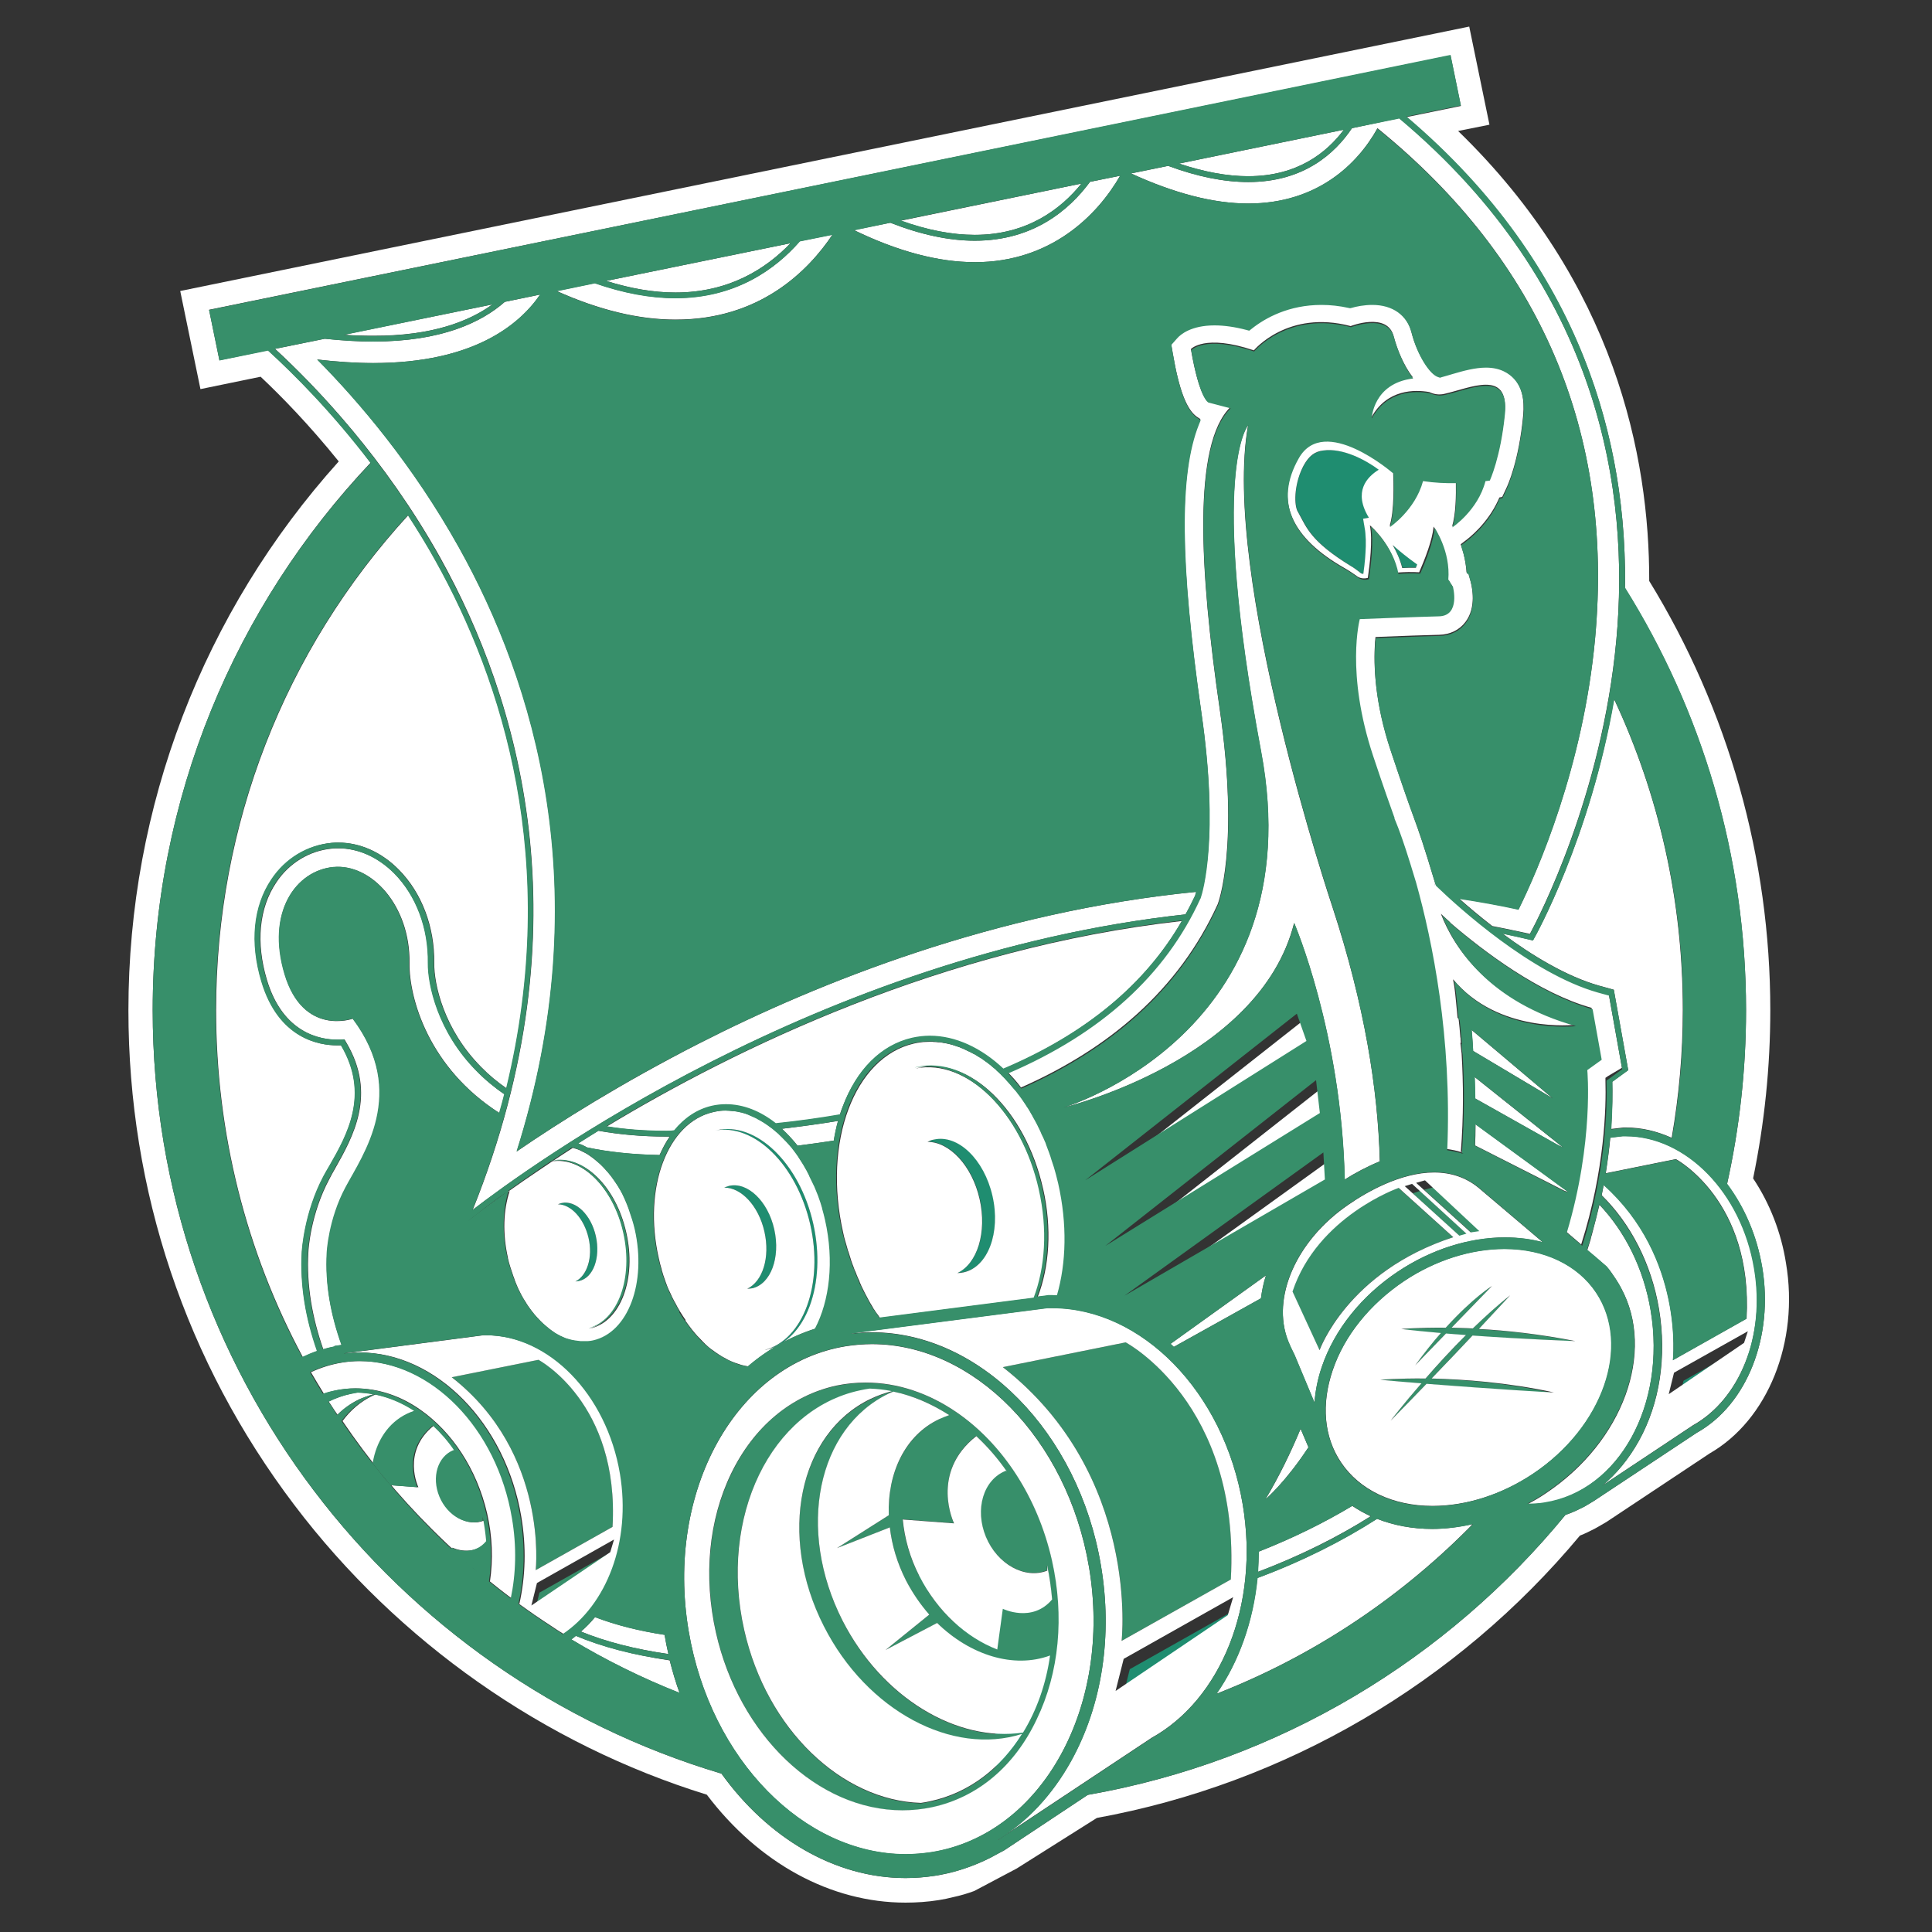 <?xml version="1.0" encoding="UTF-8" standalone="no"?>
<svg
   xmlns:dc="http://purl.org/dc/elements/1.1/"
   xmlns:cc="http://creativecommons.org/ns#"
   xmlns:rdf="http://www.w3.org/1999/02/22-rdf-syntax-ns#"
   xmlns:svg="http://www.w3.org/2000/svg"
   xmlns="http://www.w3.org/2000/svg"
   xmlns:sodipodi="http://sodipodi.sourceforge.net/DTD/sodipodi-0.dtd"
   xmlns:inkscape="http://www.inkscape.org/namespaces/inkscape"
   inkscape:version="1.0.1 (3bc2e813f5, 2020-09-07)"
   height="75"
   width="75"
   inkscape:export-ydpi="96"
   inkscape:export-xdpi="96"
   inkscape:export-filename="/home/kazerlelutin/Téléchargements/favicon.png"
   sodipodi:docname="drakarrd_logo.svg"
   xml:space="preserve"
   viewBox="0 0 75 75"
   y="0px"
   x="0px"
   id="Calque_1"
   version="1.1"><rect x="0" y="0" width="75" height="75" fill="#333333" stroke="none"/><defs
   id="defs131" /><sodipodi:namedview
   inkscape:current-layer="Calque_1"
   inkscape:window-maximized="1"
   inkscape:window-y="-4"
   inkscape:window-x="-8"
   inkscape:cy="39.486867"
   inkscape:cx="13.368298"
   inkscape:zoom="4.43606"
   showgrid="false"
   id="namedview129"
   inkscape:window-height="1017"
   inkscape:window-width="1920"
   inkscape:pageshadow="2"
   inkscape:pageopacity="0"
   guidetolerance="10"
   gridtolerance="10"
   objecttolerance="10"
   borderopacity="1"
   bordercolor="#666666"
   pagecolor="#ffffff"
   inkscape:document-rotation="0" />
<style
   id="style2"
   type="text/css">
	.st0{fill:#378F6A;}
	.st1{fill:#1F8D70;}
	.st2{fill:#FFFFFF;}
</style>





























































<g
   transform="matrix(1.219,0,0,1.219,-3.203,-0.659)"
   id="g197"><polygon
     class="st0"
     points="526.4,478.3 529.3,477.5 507.8,457.8 504.9,458.7 "
     id="polygon4"
     transform="matrix(0.081,0,0,0.081,6.717,1.387)"
     inkscape:export-xdpi="96"
     inkscape:export-ydpi="96" /><path
     class="st0"
     d="m 47.162,38.37 c 0,0 -2.584,0.902 -3.381,3.301 l 0.861,1.868 c 0,0 0.886,-2.504 4.259,-3.599 z"
     id="path6"
     style="stroke-width:0.081"
     inkscape:export-xdpi="96"
     inkscape:export-ydpi="96" /><path
     class="st0"
     d="m 19.687,50.542 2.447,-1.377 c 0.225,-3.953 -2.359,-5.321 -2.359,-5.321 l -2.761,0.555 c 3.091,2.415 2.673,6.142 2.673,6.142 z"
     id="path8"
     style="stroke-width:0.081"
     inkscape:export-xdpi="96"
     inkscape:export-ydpi="96" /><path
     class="st1"
     d="m 34.338,56.902 2.447,-1.377 c 0.225,-3.953 -2.359,-5.321 -2.359,-5.321 l -2.761,0.555 c 3.091,2.415 2.673,6.142 2.673,6.142 z"
     id="path10"
     style="stroke-width:0.081"
     inkscape:export-xdpi="96"
     inkscape:export-ydpi="96" /><path
     class="st1"
     d="m 28.429,39.529 c 0.435,1.9 -0.217,3.679 -1.449,4.001 0.016,0 0.032,-0.008 0.048,-0.008 1.264,-0.29 1.94,-2.085 1.497,-4.017 -0.435,-1.932 -1.819,-3.26 -3.083,-2.971 -0.016,0 -0.032,0.008 -0.048,0.016 1.248,-0.242 2.6,1.079 3.035,2.979 z"
     id="path12"
     style="stroke-width:0.081"
     inkscape:export-xdpi="96"
     inkscape:export-ydpi="96" /><path
     class="st1"
     d="m 27.286,39.69 c -0.201,-0.902 -0.845,-1.522 -1.441,-1.385 -0.056,0.008 -0.105,0.032 -0.153,0.056 0.539,0 1.095,0.58 1.28,1.401 0.185,0.821 -0.056,1.586 -0.547,1.819 0.056,0 0.105,-0.008 0.161,-0.016 0.588,-0.137 0.902,-0.974 0.7,-1.876 z"
     id="path14"
     style="stroke-width:0.081"
     inkscape:export-xdpi="96"
     inkscape:export-ydpi="96" /><polygon
     class="st0"
     points="190.7,603.4 192.1,598.5 161.6,615.7 159.4,624.6 "
     id="polygon16"
     transform="matrix(0.081,0,0,0.081,6.717,1.387)"
     inkscape:export-xdpi="96"
     inkscape:export-ydpi="96" /><path
     class="st1"
     d="m 44.771,14.887 c -0.266,0.04 -0.459,0.177 -0.62,0.475 -0.29,0.531 -0.322,1.183 -0.201,1.449 l 0.032,0.056 c 0.274,0.483 0.394,0.918 1.683,1.707 0.024,0.016 0.185,0.121 0.314,0.225 0.008,0.008 0.04,0.016 0.072,0.016 0.04,-0.29 0.121,-0.998 0.04,-1.473 l -0.048,-0.282 0.185,-0.032 c -0.499,-0.829 -0.056,-1.296 0.33,-1.53 -0.427,-0.306 -1.159,-0.7 -1.787,-0.612 z"
     id="path18"
     style="stroke-width:0.081"
     inkscape:export-xdpi="96"
     inkscape:export-ydpi="96" /><path
     class="st0"
     d="m 36.133,50.236 c -0.459,-2.029 -1.586,-3.711 -3.019,-4.701 0.008,0 0.016,-0.008 0.024,-0.008 -0.008,0 -0.016,0.008 -0.024,0.008 -0.886,-0.612 -1.884,-0.958 -2.914,-0.958 v 0 c -0.314,0 -0.628,0.032 -0.934,0.097 -1.441,0.306 -2.632,1.304 -3.349,2.802 -0.716,1.481 -0.886,3.276 -0.483,5.064 0.741,3.276 3.244,5.659 5.941,5.659 0.314,0 0.628,-0.032 0.934,-0.097 1.441,-0.306 2.632,-1.304 3.349,-2.802 0.708,-1.481 0.886,-3.276 0.475,-5.064 z m -2.423,-3.969 c 0.354,0.33 0.684,0.708 0.974,1.127 l -0.032,-0.024 c -0.716,0.282 -0.998,1.224 -0.636,2.101 0.362,0.877 1.24,1.361 1.956,1.079 l -0.008,-0.177 c 0.081,0.37 0.129,0.733 0.161,1.095 -0.628,0.765 -1.57,0.298 -1.57,0.298 l -0.177,1.296 c -0.982,-0.378 -1.9,-1.2 -2.479,-2.335 -0.306,-0.596 -0.475,-1.216 -0.531,-1.811 l 0.024,0.008 1.61,0.121 c 0.008,0.008 -0.773,-1.594 0.708,-2.777 z m -1.449,11.649 c -0.105,0.024 -0.209,0.04 -0.306,0.056 -2.512,-0.072 -4.903,-2.335 -5.627,-5.506 -0.821,-3.607 0.829,-7.02 3.687,-7.632 0.105,-0.024 0.201,-0.04 0.306,-0.056 0.242,0.008 0.475,0.032 0.708,0.081 -0.233,0.056 -0.459,0.137 -0.684,0.25 -2.286,1.103 -2.954,4.339 -1.481,7.237 1.369,2.689 4.098,4.13 6.311,3.438 -0.684,1.079 -1.683,1.868 -2.914,2.133 z m -2.802,-5.764 c -1.473,-2.89 -0.805,-6.134 1.481,-7.237 0.048,-0.024 0.089,-0.04 0.137,-0.056 0.62,0.129 1.224,0.378 1.779,0.749 -0.113,0.032 -0.217,0.072 -0.322,0.129 -1.079,0.523 -1.65,1.715 -1.602,3.059 l -1.65,1.047 1.683,-0.66 c 0.064,0.555 0.233,1.135 0.515,1.691 0.209,0.403 0.459,0.773 0.741,1.087 l -1.393,1.127 1.642,-0.861 c 1.047,1.03 2.431,1.465 3.599,1.047 -0.137,0.91 -0.435,1.747 -0.861,2.455 -2.101,0.314 -4.5,-1.103 -5.748,-3.574 z"
     id="path20"
     style="stroke-width:0.081"
     inkscape:export-xdpi="96"
     inkscape:export-ydpi="96" /><path
     class="st1"
     d="m 47.291,18.622 c 0.121,-0.008 0.29,-0.008 0.435,-0.008 l 0.04,-0.097 c -0.306,-0.225 -0.572,-0.427 -0.781,-0.62 0.113,0.201 0.225,0.443 0.306,0.725 z"
     id="path22"
     style="stroke-width:0.081"
     inkscape:export-xdpi="96"
     inkscape:export-ydpi="96" /><polygon
     class="st0"
     points="531,476.9 534.4,476.4 512.9,456.4 509.4,457.3 "
     id="polygon24"
     transform="matrix(0.081,0,0,0.081,6.717,1.387)"
     inkscape:export-xdpi="96"
     inkscape:export-ydpi="96" /><path
     class="st1"
     d="m 48.322,28.774 0.008,-0.113 c 0,0 0,0.016 -0.008,0.04 0,0.016 0,0.04 0,0.072 z"
     id="path26"
     style="stroke-width:0.081"
     inkscape:export-xdpi="96"
     inkscape:export-ydpi="96" /><path
     class="st1"
     d="m 21.369,39.964 c 0.145,0.628 -0.04,1.208 -0.419,1.385 0.04,0 0.081,0 0.121,-0.016 0.451,-0.105 0.692,-0.741 0.531,-1.425 -0.153,-0.684 -0.644,-1.159 -1.095,-1.055 -0.04,0.008 -0.081,0.024 -0.113,0.04 0.411,0 0.837,0.443 0.974,1.071 z"
     id="path28"
     style="stroke-width:0.081"
     inkscape:export-xdpi="96"
     inkscape:export-ydpi="96" /><path
     class="st1"
     d="m 33.831,38.716 c 0.242,1.063 -0.072,2.053 -0.708,2.359 0.072,0 0.137,-0.008 0.209,-0.024 0.765,-0.177 1.175,-1.264 0.91,-2.431 -0.266,-1.167 -1.103,-1.972 -1.868,-1.795 -0.072,0.016 -0.137,0.04 -0.193,0.072 0.692,0 1.409,0.757 1.65,1.819 z"
     id="path30"
     style="stroke-width:0.081"
     inkscape:export-xdpi="96"
     inkscape:export-ydpi="96" /><path
     class="st0"
     d="m 48.209,44.448 c 0.459,-0.475 0.91,-0.958 1.304,-1.369 1.674,0.121 3.276,0.177 3.276,0.177 -1.143,-0.225 -2.198,-0.338 -3.075,-0.386 0.588,-0.628 0.998,-1.071 0.998,-1.071 -0.394,0.306 -0.805,0.676 -1.191,1.055 -0.242,-0.016 -0.467,-0.016 -0.676,-0.024 l 1.288,-1.328 c 0,0 -0.604,0.362 -1.473,1.328 -0.886,-0.008 -1.417,0.04 -1.417,0.04 0.386,0.048 0.813,0.089 1.264,0.129 -0.258,0.29 -0.531,0.636 -0.821,1.03 l 0.982,-1.014 c 0.209,0.016 0.427,0.032 0.636,0.048 -0.467,0.475 -0.91,0.958 -1.288,1.385 -0.894,-0.008 -1.441,0.04 -1.441,0.04 0.443,0.04 0.877,0.072 1.312,0.113 -0.588,0.684 -0.982,1.191 -0.982,1.191 0.354,-0.362 0.749,-0.765 1.143,-1.175 2.166,0.169 4.049,0.29 4.049,0.29 -1.489,-0.33 -2.874,-0.435 -3.888,-0.459 z"
     id="path32"
     style="stroke-width:0.081"
     inkscape:export-xdpi="96"
     inkscape:export-ydpi="96" /><path
     class="st0"
     d="m 38.347,52.796 3.478,-1.956 c 0.314,-5.611 -3.349,-7.551 -3.349,-7.551 l -3.912,0.789 c 4.387,3.429 3.784,8.719 3.784,8.719 z"
     id="path34"
     style="stroke-width:0.081"
     inkscape:export-xdpi="96"
     inkscape:export-ydpi="96" /><polygon
     class="st1"
     points="611.4,532.4 609.3,541 639.1,520.7 640.6,516 "
     id="polygon36"
     transform="matrix(0.081,0,0,0.081,6.717,1.387)"
     inkscape:export-xdpi="96"
     inkscape:export-ydpi="96" /><polygon
     class="st1"
     points="393.7,645.8 390.5,658.5 434.9,628.4 437,621.4 "
     id="polygon38"
     transform="matrix(0.081,0,0,0.081,6.717,1.387)"
     inkscape:export-xdpi="96"
     inkscape:export-ydpi="96" /><path
     class="st2"
     d="m 43.838,29.933 c 0,0 1.513,3.502 1.61,8.171 0.33,-0.209 0.708,-0.411 1.119,-0.58 -0.056,-2.286 -0.483,-4.975 -1.505,-8.091 0,0 -3.55,-10.57 -2.689,-15.352 0,0 -1.272,1.409 0.411,10.385 1.691,8.968 -6.279,11.343 -6.279,11.343 0,0 6.239,-1.505 7.334,-5.877 z"
     id="path40"
     style="stroke-width:0.081"
     inkscape:export-xdpi="96"
     inkscape:export-ydpi="96" /><polygon
     class="st2"
     points="462.2,390.5 378.5,456.4 466,401.4 "
     id="polygon42"
     transform="matrix(0.081,0,0,0.081,6.717,1.387)"
     inkscape:export-xdpi="96"
     inkscape:export-ydpi="96" /><path
     class="st2"
     d="m 25.298,35.77 c 0.145,-0.032 0.298,-0.048 0.443,-0.048 0.555,0 1.095,0.217 1.586,0.604 0.708,-0.081 1.393,-0.169 2.045,-0.282 0.024,-0.081 0.048,-0.161 0.081,-0.233 0.451,-1.2 1.232,-1.98 2.214,-2.206 0.185,-0.04 0.378,-0.064 0.564,-0.064 0.829,0 1.642,0.386 2.343,1.047 2.624,-1.119 4.524,-2.689 5.692,-4.718 -7.624,0.853 -14.225,4.073 -18.315,6.545 0.596,0.097 1.232,0.145 1.916,0.145 0,0 0,0 0,0 0.072,0 0.153,0 0.233,0 0.322,-0.411 0.733,-0.684 1.2,-0.789 z"
     id="path44"
     style="stroke-width:0.081"
     inkscape:export-xdpi="96"
     inkscape:export-ydpi="96" /><path
     class="st2"
     d="m 28.027,37.026 c 0.386,-0.048 0.773,-0.105 1.151,-0.161 0.04,-0.217 0.081,-0.427 0.137,-0.628 -0.58,0.097 -1.175,0.177 -1.787,0.25 0.169,0.161 0.338,0.338 0.499,0.539 z"
     id="path46"
     style="stroke-width:0.081"
     inkscape:export-xdpi="96"
     inkscape:export-ydpi="96" /><path
     class="st2"
     d="m 23.953,36.736 c -0.032,0 -0.064,0 -0.097,0 -0.781,0 -1.497,-0.064 -2.174,-0.185 -0.217,0.137 -0.435,0.266 -0.644,0.403 0.097,0.032 0.193,0.072 0.282,0.129 0.692,0.145 1.457,0.225 2.31,0.242 0.097,-0.217 0.201,-0.411 0.322,-0.588 z"
     id="path48"
     style="stroke-width:0.081"
     inkscape:export-xdpi="96"
     inkscape:export-ydpi="96" /><polygon
     class="st2"
     points="472.7,445.4 394,502.1 473.3,456.1 "
     id="polygon50"
     transform="matrix(0.081,0,0,0.081,6.717,1.387)"
     inkscape:export-xdpi="96"
     inkscape:export-ydpi="96" /><path
     class="st2"
     d="m 45.689,48.497 c -0.886,0.531 -1.876,1.022 -2.979,1.457 0,0.217 -0.008,0.435 -0.024,0.644 1.352,-0.515 2.544,-1.111 3.59,-1.771 -0.209,-0.097 -0.403,-0.209 -0.588,-0.33 z"
     id="path52"
     style="stroke-width:0.081"
     inkscape:export-xdpi="96"
     inkscape:export-ydpi="96" /><path
     class="st2"
     d="m 44.296,46.63 -0.25,-0.588 c -0.314,0.757 -0.676,1.505 -1.119,2.246 0,0 0.628,-0.531 1.369,-1.658 z"
     id="path54"
     style="stroke-width:0.081"
     inkscape:export-xdpi="96"
     inkscape:export-ydpi="96" /><path
     class="st2"
     d="m 42.783,41.888 c 0.032,-0.242 0.081,-0.491 0.161,-0.733 l -3.043,2.182 c 0.032,0.032 0.072,0.064 0.105,0.097 z"
     id="path56"
     style="stroke-width:0.081"
     inkscape:export-xdpi="96"
     inkscape:export-ydpi="96" /><polygon
     class="st2"
     points="469.8,416.8 386.4,482.4 471.3,429.8 "
     id="polygon58"
     transform="matrix(0.081,0,0,0.081,6.717,1.387)"
     inkscape:export-xdpi="96"
     inkscape:export-ydpi="96" /><path
     class="st2"
     d="m 13.254,28.154 c 1.208,-0.113 2.439,1.232 2.415,3.051 -0.016,1.135 0.62,3.349 2.866,4.782 0.072,-0.258 0.121,-0.459 0.161,-0.596 -0.322,-0.217 -0.62,-0.467 -0.886,-0.741 -1.24,-1.256 -1.554,-2.753 -1.546,-3.438 0.016,-1.103 -0.378,-2.141 -1.071,-2.85 -0.515,-0.523 -1.151,-0.805 -1.787,-0.805 -0.065,0 -0.137,0 -0.201,0.008 -0.716,0.064 -1.369,0.459 -1.779,1.079 -0.547,0.813 -0.652,1.916 -0.298,3.099 0.515,1.723 1.731,1.908 2.23,1.908 0.048,0 0.089,0 0.129,0 l 0.113,-0.008 0.056,0.097 c 0.982,1.65 0.209,3.011 -0.354,4.009 -0.072,0.121 -0.129,0.233 -0.185,0.338 -0.604,1.127 -0.668,2.27 -0.668,2.318 -0.065,1.071 0.129,2.117 0.475,3.107 0.105,-0.032 0.217,-0.064 0.33,-0.081 l 0.024,-0.008 c 0.008,0 0.008,0 0.016,0 l -0.008,-0.016 0.225,-0.032 c -0.346,-0.95 -0.531,-1.94 -0.467,-2.938 0,0 0.056,-1.055 0.596,-2.077 0.547,-1.022 2.005,-3.003 0.225,-5.378 0,0 -1.57,0.572 -2.166,-1.409 -0.596,-1.98 0.346,-3.309 1.554,-3.421 z"
     id="path60"
     style="stroke-width:0.081"
     inkscape:export-xdpi="96"
     inkscape:export-ydpi="96" /><path
     class="st2"
     d="m 46.478,48.908 c -1.095,0.7 -2.359,1.344 -3.808,1.884 -0.137,1.385 -0.588,2.665 -1.304,3.687 2.971,-1.159 5.692,-2.93 8.01,-5.249 0.048,-0.048 0.097,-0.097 0.145,-0.153 -0.435,0.097 -0.861,0.153 -1.288,0.153 -0.628,0 -1.224,-0.113 -1.755,-0.322 z"
     id="path62"
     style="stroke-width:0.081"
     inkscape:export-xdpi="96"
     inkscape:export-ydpi="96" /><path
     class="st2"
     d="m 42.203,48.449 c -0.604,-3.607 -3.236,-6.255 -6.07,-6.255 -0.032,0 -0.072,0 -0.105,0 h -0.048 l -6.239,0.805 v 0.008 c 0.217,-0.024 0.435,-0.04 0.652,-0.04 v 0 c 3.446,0 6.585,3.196 7.294,7.422 0.378,2.23 0.04,4.444 -0.95,6.231 -0.604,1.087 -1.401,1.932 -2.335,2.504 v 0.008 l 4.903,-3.252 c 2.19,-1.216 3.438,-4.21 2.898,-7.43 z m -7.64,-4.371 3.912,-0.789 c 0,0 3.663,1.94 3.349,7.551 l -3.478,1.956 c 0,0 0.604,-5.289 -3.784,-8.719 z m 7.165,7.897 -3.574,2.415 0.258,-1.022 3.486,-1.964 z"
     id="path64"
     style="stroke-width:0.081"
     inkscape:export-xdpi="96"
     inkscape:export-ydpi="96" /><path
     class="st2"
     d="m 32.47,52.225 -1.642,0.861 1.393,-1.127 c -0.282,-0.322 -0.531,-0.684 -0.741,-1.087 -0.282,-0.555 -0.451,-1.127 -0.515,-1.691 l -1.683,0.66 1.65,-1.047 c -0.048,-1.344 0.515,-2.544 1.602,-3.059 0.105,-0.048 0.209,-0.089 0.322,-0.129 -0.564,-0.362 -1.159,-0.62 -1.779,-0.749 -0.048,0.016 -0.089,0.04 -0.137,0.056 -2.294,1.103 -2.954,4.339 -1.481,7.237 1.256,2.463 3.647,3.88 5.748,3.566 0.435,-0.708 0.733,-1.546 0.861,-2.455 -1.159,0.427 -2.544,-0.008 -3.599,-1.038 z"
     id="path66"
     style="stroke-width:0.081"
     inkscape:export-xdpi="96"
     inkscape:export-ydpi="96" /><path
     class="st2"
     d="m 53.458,41.695 c -0.588,-0.877 -1.65,-1.385 -2.914,-1.385 -1.071,0 -2.206,0.362 -3.196,1.022 -1.095,0.733 -1.908,1.739 -2.278,2.842 -0.37,1.087 -0.282,2.125 0.266,2.938 0.588,0.877 1.65,1.385 2.914,1.385 1.071,0 2.206,-0.362 3.196,-1.022 2.238,-1.489 3.148,-4.082 2.013,-5.78 z m -5.402,2.914 c -0.394,0.411 -0.789,0.813 -1.143,1.175 0,0 0.386,-0.507 0.982,-1.191 -0.435,-0.032 -0.869,-0.072 -1.312,-0.113 0,0 0.547,-0.048 1.441,-0.04 0.37,-0.427 0.813,-0.91 1.288,-1.385 -0.217,-0.016 -0.427,-0.032 -0.636,-0.048 l -0.982,1.014 c 0.29,-0.394 0.564,-0.741 0.821,-1.03 -0.451,-0.04 -0.877,-0.081 -1.264,-0.129 0,0 0.531,-0.048 1.417,-0.04 0.877,-0.966 1.473,-1.328 1.473,-1.328 l -1.288,1.328 c 0.209,0.008 0.435,0.008 0.676,0.024 0.394,-0.378 0.797,-0.749 1.191,-1.055 0,0 -0.411,0.443 -0.998,1.071 0.877,0.048 1.932,0.161 3.075,0.386 0,0 -1.594,-0.056 -3.276,-0.177 -0.394,0.419 -0.845,0.894 -1.304,1.369 1.006,0.024 2.399,0.121 3.896,0.443 -0.008,0.008 -1.884,-0.105 -4.057,-0.274 z"
     id="path68"
     style="stroke-width:0.081"
     inkscape:export-xdpi="96"
     inkscape:export-ydpi="96" /><path
     class="st2"
     d="m 37.309,50.454 c -0.692,-4.106 -3.687,-7.108 -6.915,-7.108 -0.274,0 -0.539,0.024 -0.813,0.064 -3.518,0.564 -5.772,4.621 -5.023,9.073 0.692,4.106 3.687,7.108 6.915,7.108 0.274,0 0.539,-0.024 0.813,-0.064 3.518,-0.564 5.772,-4.629 5.023,-9.073 z m -5.007,7.64 c -0.306,0.064 -0.62,0.097 -0.934,0.097 -2.697,0 -5.201,-2.383 -5.941,-5.659 -0.403,-1.787 -0.233,-3.582 0.483,-5.064 0.725,-1.497 1.916,-2.488 3.349,-2.802 0.306,-0.064 0.62,-0.097 0.934,-0.097 v 0 c 1.03,0 2.029,0.346 2.914,0.958 0.008,0 0.016,-0.008 0.024,-0.008 -0.008,0 -0.016,0.008 -0.024,0.008 1.433,0.99 2.56,2.673 3.019,4.701 0.403,1.787 0.233,3.582 -0.483,5.064 -0.708,1.505 -1.9,2.496 -3.341,2.802 z"
     id="path70"
     style="stroke-width:0.081"
     inkscape:export-xdpi="96"
     inkscape:export-ydpi="96" /><path
     class="st2"
     d="m 35.844,38.386 c 0.29,1.272 0.201,2.504 -0.169,3.454 l 0.258,-0.032 0.105,-0.016 h 0.064 c 0.016,0 0.024,0 0.04,0 0.056,0 0.113,0 0.169,0.008 0.298,-1.03 0.33,-2.27 0.04,-3.558 -0.016,-0.089 -0.04,-0.169 -0.065,-0.258 -0.008,-0.032 -0.016,-0.056 -0.024,-0.089 -0.016,-0.056 -0.032,-0.113 -0.048,-0.169 -0.008,-0.032 -0.024,-0.064 -0.032,-0.097 -0.016,-0.048 -0.032,-0.097 -0.048,-0.145 -0.008,-0.032 -0.024,-0.072 -0.032,-0.105 -0.016,-0.048 -0.032,-0.089 -0.048,-0.137 -0.016,-0.032 -0.024,-0.072 -0.04,-0.105 -0.016,-0.048 -0.032,-0.089 -0.048,-0.129 -0.016,-0.032 -0.024,-0.072 -0.04,-0.105 -0.016,-0.04 -0.04,-0.089 -0.056,-0.129 -0.016,-0.032 -0.032,-0.064 -0.048,-0.097 -0.016,-0.04 -0.04,-0.081 -0.056,-0.129 -0.016,-0.032 -0.032,-0.064 -0.048,-0.097 -0.024,-0.04 -0.04,-0.081 -0.065,-0.129 -0.016,-0.032 -0.032,-0.056 -0.048,-0.089 -0.024,-0.048 -0.048,-0.089 -0.072,-0.129 -0.016,-0.024 -0.032,-0.048 -0.04,-0.072 -0.04,-0.064 -0.081,-0.129 -0.113,-0.193 -0.008,-0.008 -0.016,-0.024 -0.024,-0.032 -0.032,-0.056 -0.072,-0.113 -0.105,-0.161 -0.016,-0.024 -0.032,-0.048 -0.048,-0.072 -0.024,-0.04 -0.056,-0.081 -0.081,-0.113 -0.016,-0.024 -0.04,-0.048 -0.056,-0.072 -0.024,-0.032 -0.048,-0.064 -0.081,-0.105 -0.024,-0.024 -0.04,-0.048 -0.064,-0.072 -0.024,-0.032 -0.048,-0.064 -0.081,-0.097 -0.024,-0.024 -0.04,-0.048 -0.064,-0.072 -0.024,-0.032 -0.056,-0.056 -0.081,-0.089 -0.024,-0.024 -0.048,-0.048 -0.064,-0.072 -0.024,-0.024 -0.056,-0.056 -0.081,-0.081 -0.024,-0.024 -0.048,-0.048 -0.064,-0.064 -0.024,-0.024 -0.056,-0.056 -0.089,-0.081 -0.024,-0.024 -0.048,-0.04 -0.064,-0.064 -0.032,-0.024 -0.056,-0.048 -0.089,-0.072 -0.024,-0.016 -0.04,-0.04 -0.064,-0.056 -0.032,-0.024 -0.064,-0.048 -0.105,-0.081 -0.016,-0.016 -0.04,-0.032 -0.056,-0.04 -0.056,-0.04 -0.105,-0.072 -0.161,-0.113 -0.008,-0.008 -0.024,-0.016 -0.032,-0.016 -0.04,-0.024 -0.089,-0.056 -0.129,-0.081 -0.024,-0.016 -0.04,-0.024 -0.064,-0.032 -0.032,-0.016 -0.072,-0.04 -0.105,-0.056 -0.024,-0.008 -0.048,-0.024 -0.072,-0.032 -0.032,-0.016 -0.065,-0.032 -0.097,-0.048 -0.024,-0.008 -0.048,-0.024 -0.072,-0.032 -0.032,-0.016 -0.065,-0.024 -0.097,-0.04 -0.024,-0.008 -0.048,-0.016 -0.072,-0.024 -0.032,-0.008 -0.064,-0.024 -0.097,-0.032 -0.024,-0.008 -0.048,-0.016 -0.072,-0.024 -0.032,-0.008 -0.064,-0.016 -0.097,-0.024 -0.024,-0.008 -0.048,-0.008 -0.072,-0.016 -0.032,-0.008 -0.064,-0.016 -0.097,-0.016 -0.024,-0.008 -0.048,-0.008 -0.072,-0.016 -0.032,-0.008 -0.072,-0.008 -0.105,-0.008 -0.024,0 -0.048,-0.008 -0.072,-0.008 -0.04,0 -0.081,0 -0.113,-0.008 -0.016,0 -0.04,0 -0.056,0 -0.008,0 -0.016,0 -0.024,0 -0.072,0 -0.145,0.008 -0.209,0.008 -0.024,0 -0.04,0.008 -0.064,0.008 -0.081,0.008 -0.153,0.024 -0.233,0.04 -1.9,0.435 -2.914,3.132 -2.254,6.03 0.016,0.089 0.04,0.169 0.064,0.258 0.008,0.032 0.016,0.056 0.024,0.081 0.016,0.056 0.032,0.113 0.048,0.169 0.008,0.032 0.016,0.064 0.032,0.097 0.016,0.048 0.032,0.097 0.048,0.153 0.008,0.032 0.024,0.064 0.032,0.105 0.016,0.048 0.032,0.097 0.048,0.137 0.016,0.032 0.024,0.064 0.04,0.105 0.016,0.048 0.032,0.089 0.056,0.137 0.016,0.032 0.024,0.065 0.04,0.105 0.016,0.04 0.04,0.089 0.056,0.129 0.016,0.032 0.032,0.064 0.04,0.097 0.016,0.04 0.04,0.089 0.056,0.129 0.016,0.032 0.032,0.064 0.048,0.097 0.024,0.04 0.04,0.089 0.064,0.129 0.016,0.032 0.032,0.056 0.048,0.089 0.024,0.048 0.048,0.089 0.072,0.137 0.016,0.024 0.024,0.048 0.04,0.072 0.04,0.065 0.081,0.129 0.113,0.193 0.008,0.008 0.016,0.024 0.024,0.032 0.032,0.056 0.072,0.113 0.113,0.161 0.016,0.024 0.032,0.048 0.048,0.072 0.008,0.008 0.008,0.016 0.016,0.024 l 4.919,-0.636 c 0.362,-0.95 0.451,-2.174 0.161,-3.446 -0.564,-2.463 -2.31,-4.178 -3.929,-3.864 0.024,-0.008 0.04,-0.016 0.065,-0.016 1.618,-0.386 3.413,1.336 3.977,3.84 z m -3.478,-1.554 c 0.765,-0.177 1.602,0.628 1.868,1.795 0.266,1.167 -0.145,2.254 -0.91,2.431 -0.072,0.016 -0.137,0.024 -0.209,0.024 0.636,-0.298 0.95,-1.296 0.708,-2.359 -0.242,-1.063 -0.958,-1.819 -1.658,-1.819 0.064,-0.032 0.129,-0.064 0.201,-0.072 z"
     id="path72"
     style="stroke-width:0.081"
     inkscape:export-xdpi="96"
     inkscape:export-ydpi="96" /><path
     class="st2"
     d="m 18.801,40.6 c 0.024,0.105 0.048,0.201 0.081,0.298 0.008,0.032 0.024,0.065 0.032,0.097 0.024,0.064 0.04,0.129 0.064,0.193 0.016,0.04 0.032,0.072 0.04,0.113 0.024,0.056 0.04,0.113 0.064,0.161 0.016,0.04 0.032,0.072 0.048,0.113 0.024,0.048 0.048,0.097 0.072,0.145 0.016,0.04 0.04,0.072 0.056,0.105 0.024,0.048 0.048,0.089 0.081,0.137 0.024,0.032 0.04,0.064 0.064,0.105 0.032,0.04 0.056,0.089 0.089,0.129 0.024,0.032 0.048,0.064 0.065,0.089 0.032,0.04 0.064,0.081 0.097,0.121 0.024,0.024 0.048,0.056 0.072,0.081 0.032,0.04 0.072,0.072 0.105,0.113 0.024,0.024 0.048,0.048 0.072,0.072 0.04,0.04 0.081,0.072 0.121,0.105 0.024,0.016 0.04,0.032 0.065,0.056 0.064,0.048 0.121,0.097 0.185,0.137 0,0 0.008,0.008 0.008,0.008 0.056,0.04 0.121,0.072 0.185,0.105 0.024,0.008 0.048,0.016 0.064,0.032 0.04,0.016 0.089,0.04 0.129,0.056 0.024,0.008 0.056,0.016 0.081,0.024 0.04,0.016 0.081,0.024 0.121,0.032 0.032,0.008 0.056,0.008 0.089,0.016 0.04,0.008 0.081,0.016 0.121,0.016 0.032,0 0.056,0.008 0.089,0.008 0.04,0 0.089,0 0.129,0 0.016,0 0.04,0 0.056,0 0.065,-0.008 0.129,-0.016 0.185,-0.024 1.119,-0.258 1.715,-1.844 1.328,-3.542 -0.024,-0.105 -0.048,-0.201 -0.081,-0.298 -0.008,-0.032 -0.024,-0.064 -0.032,-0.097 -0.024,-0.064 -0.04,-0.129 -0.064,-0.193 -0.016,-0.04 -0.032,-0.072 -0.04,-0.113 -0.024,-0.056 -0.04,-0.113 -0.064,-0.161 -0.016,-0.04 -0.032,-0.072 -0.048,-0.113 -0.024,-0.048 -0.048,-0.097 -0.072,-0.153 -0.016,-0.032 -0.04,-0.072 -0.056,-0.105 -0.024,-0.048 -0.056,-0.089 -0.081,-0.137 -0.024,-0.032 -0.04,-0.064 -0.064,-0.097 -0.032,-0.04 -0.056,-0.089 -0.089,-0.129 -0.024,-0.032 -0.048,-0.065 -0.064,-0.089 -0.032,-0.04 -0.065,-0.081 -0.097,-0.121 -0.024,-0.024 -0.048,-0.056 -0.072,-0.081 -0.032,-0.04 -0.072,-0.072 -0.105,-0.113 -0.024,-0.024 -0.048,-0.048 -0.072,-0.072 -0.04,-0.04 -0.081,-0.072 -0.121,-0.105 -0.016,-0.016 -0.04,-0.032 -0.056,-0.048 -0.064,-0.048 -0.121,-0.097 -0.185,-0.137 0,0 -0.008,0 -0.008,-0.008 -0.056,-0.04 -0.121,-0.072 -0.185,-0.105 -0.024,-0.008 -0.04,-0.016 -0.064,-0.032 -0.04,-0.024 -0.089,-0.04 -0.129,-0.056 -0.024,-0.008 -0.048,-0.016 -0.081,-0.024 -0.024,-0.008 -0.04,-0.016 -0.065,-0.016 -0.217,0.137 -0.427,0.282 -0.636,0.419 0.966,-0.217 2.013,0.797 2.343,2.27 0.338,1.473 -0.177,2.842 -1.143,3.059 -0.016,0 -0.024,0.008 -0.04,0.008 0.942,-0.25 1.433,-1.602 1.103,-3.051 -0.322,-1.433 -1.336,-2.431 -2.278,-2.278 -0.145,0.097 -0.282,0.193 -0.419,0.282 -1.425,0.958 -2.222,1.61 -2.254,1.642 0,0 0.419,-0.33 1.087,-0.813 0.072,-0.056 0.153,-0.113 0.233,-0.169 -0.201,0.596 -0.233,1.352 -0.056,2.133 z m 1.707,-1.747 c 0.451,-0.105 0.942,0.37 1.095,1.055 0.153,0.684 -0.081,1.328 -0.531,1.425 -0.04,0.008 -0.081,0.016 -0.121,0.016 0.37,-0.177 0.564,-0.765 0.419,-1.385 -0.145,-0.628 -0.564,-1.071 -0.974,-1.071 0.04,-0.016 0.072,-0.032 0.113,-0.04 z"
     id="path74"
     style="stroke-width:0.081"
     inkscape:export-xdpi="96"
     inkscape:export-ydpi="96" /><path
     class="st2"
     d="m 58.457,38.064 c 0.362,-1.755 0.547,-3.558 0.547,-5.353 0,-4.838 -1.336,-9.564 -3.856,-13.669 0.008,-3.969 -1.095,-9.491 -6.086,-14.33 l 0.998,-0.201 -0.644,-3.124 -41.049,8.421 0.644,3.124 1.916,-0.394 c 0.668,0.628 1.554,1.538 2.488,2.697 -4.323,4.806 -6.698,10.989 -6.698,17.477 0,5.748 1.827,11.198 5.289,15.763 3.293,4.347 7.946,7.616 13.13,9.218 1.658,2.19 3.953,3.438 6.328,3.438 0.354,0 0.708,-0.024 1.063,-0.081 0.153,-0.024 0.306,-0.056 0.467,-0.097 0.225,-0.048 0.443,-0.113 0.66,-0.193 l 1.352,-0.716 2.552,-1.61 c 6.006,-1.095 11.456,-4.283 15.384,-8.992 0.169,-0.064 0.322,-0.145 0.467,-0.217 l 0.072,-0.04 0.306,-0.177 3.285,-2.182 c 1.852,-1.063 2.858,-3.55 2.431,-6.062 -0.153,-0.974 -0.515,-1.9 -1.047,-2.697 z m -1.787,8.099 -3.293,2.182 -0.282,0.169 -0.032,0.016 c -0.177,0.089 -0.354,0.177 -0.547,0.242 -0.008,0 -0.024,0.008 -0.032,0.008 -3.768,4.597 -9.113,7.849 -15.215,8.92 l -2.657,1.763 -0.451,0.242 c -0.427,0.217 -0.877,0.378 -1.344,0.491 -0.153,0.032 -0.282,0.064 -0.419,0.081 -0.314,0.048 -0.628,0.072 -0.934,0.072 -2.262,0 -4.396,-1.288 -5.861,-3.325 -10.473,-3.123 -18.113,-12.824 -18.113,-24.312 0,-6.754 2.641,-12.889 6.939,-17.437 -1.232,-1.618 -2.439,-2.826 -3.268,-3.582 l -1.546,0.322 -0.33,-1.61 39.535,-8.099 0.33,1.61 -1.731,0.354 c 6.4,5.434 7.302,12.003 6.867,16.672 -0.056,0.604 -0.137,1.191 -0.225,1.755 0.072,-0.386 0.314,-1.803 0.314,-3.429 2.439,3.896 3.856,8.509 3.856,13.452 0,1.9 -0.209,3.751 -0.604,5.531 0.555,0.733 0.95,1.642 1.119,2.657 0.37,2.198 -0.483,4.363 -2.077,5.257 z"
     id="path76"
     style="stroke-width:0.081"
     inkscape:export-xdpi="96"
     inkscape:export-ydpi="96" /><path
     class="st2"
     d="m 51.477,30.432 -0.032,0.056 -0.065,-0.016 c -0.298,-0.072 -0.604,-0.137 -0.902,-0.201 0.918,0.684 2.029,1.361 3.075,1.658 l 0.467,0.129 0.459,2.56 -0.507,0.37 c 0.008,0.338 0.008,0.861 -0.04,1.505 l 0.338,-0.04 0.064,-0.008 h 0.04 c 0.008,0 0.016,0 0.024,0 0.507,0 1.006,0.121 1.465,0.33 0.233,-1.336 0.354,-2.697 0.354,-4.073 0,-3.478 -0.757,-6.843 -2.19,-9.902 -0.749,4.42 -2.528,7.6 -2.552,7.632 z"
     id="path78"
     style="stroke-width:0.081"
     inkscape:export-xdpi="96"
     inkscape:export-ydpi="96" /><path
     class="st2"
     d="m 54.279,34.546 -0.419,-2.343 -0.354,-0.097 c -2.133,-0.596 -4.468,-2.729 -5.128,-3.373 l -0.032,-0.032 -0.016,-0.048 -0.008,0.113 c 0,-0.032 0,-0.056 0,-0.064 0,-0.032 0.008,-0.04 0.008,-0.04 -0.378,-1.248 -0.499,-1.602 -0.708,-2.174 -0.153,-0.419 -0.338,-0.942 -0.708,-2.053 -0.507,-1.53 -0.547,-2.713 -0.499,-3.446 l 0.016,-0.161 0.161,-0.008 c 0.62,-0.024 1.449,-0.056 1.868,-0.064 0.346,-0.008 0.644,-0.153 0.837,-0.411 0.354,-0.467 0.209,-1.111 0.161,-1.296 l -0.072,-0.258 -0.056,-0.024 -0.008,-0.105 c -0.024,-0.217 -0.064,-0.443 -0.137,-0.66 l -0.04,-0.129 0.105,-0.081 c 0.169,-0.121 0.749,-0.58 1.087,-1.32 l 0.04,-0.089 0.089,-0.016 0.129,-0.274 c 0.04,-0.081 0.403,-0.861 0.539,-2.327 0.048,-0.523 -0.048,-0.91 -0.298,-1.191 -0.145,-0.161 -0.427,-0.362 -0.894,-0.362 -0.346,0 -0.725,0.105 -1.055,0.201 -0.145,0.04 -0.274,0.072 -0.362,0.105 l -0.048,0.016 -0.048,-0.016 c -0.282,-0.072 -0.684,-0.733 -0.853,-1.401 -0.145,-0.572 -0.604,-0.902 -1.256,-0.902 -0.258,0 -0.507,0.056 -0.668,0.097 l -0.04,0.008 -0.04,-0.008 c -0.29,-0.064 -0.588,-0.097 -0.869,-0.097 -1.038,0 -1.787,0.419 -2.23,0.765 l -0.072,0.056 -0.089,-0.024 c -0.37,-0.097 -0.716,-0.145 -1.014,-0.145 -0.749,0 -1.079,0.29 -1.191,0.411 l -0.185,0.209 0.048,0.282 c 0.201,1.175 0.443,1.803 0.765,2.037 l 0.121,0.081 -0.056,0.137 c -0.628,1.578 -0.604,4.412 0.081,9.185 0.572,3.953 0.04,5.708 -0.024,5.893 v 0.008 l -0.008,0.008 c -1.119,2.439 -3.164,4.299 -6.126,5.571 0.145,0.145 0.29,0.306 0.419,0.483 2.785,-1.232 5.015,-3.091 6.263,-5.837 0,0 0.708,-1.779 0.064,-6.215 -0.644,-4.436 -0.861,-8.429 0.338,-9.612 l -0.708,-0.185 c 0,0 -0.274,-0.089 -0.547,-1.666 0,0 0.435,-0.491 2.005,0.04 0,0 1.079,-1.304 3.083,-0.773 0,0 1.167,-0.459 1.369,0.322 0.105,0.403 0.314,0.926 0.612,1.312 -1.28,0.153 -1.32,1.272 -1.32,1.272 0.499,-0.902 1.385,-0.886 1.844,-0.805 0.153,0.072 0.314,0.097 0.483,0.056 0.821,-0.185 2.053,-0.789 1.916,0.604 -0.137,1.401 -0.483,2.125 -0.483,2.125 0,0 -0.048,0.008 -0.137,0.016 -0.241,0.934 -1.055,1.473 -1.055,1.473 0.121,-0.37 0.129,-0.99 0.121,-1.409 -0.322,0 -0.684,-0.016 -1.055,-0.064 -0.242,0.926 -1.055,1.465 -1.055,1.465 0.153,-0.475 0.129,-1.361 0.113,-1.715 -0.008,-0.008 -0.024,-0.008 -0.032,-0.016 0,0 -2.174,-1.884 -2.979,-0.467 -0.805,1.409 -0.201,2.592 1.457,3.534 0,0 0.161,0.089 0.386,0.25 0,0 0.137,0.129 0.362,0.065 0.056,-0.378 0.161,-1.208 0.065,-1.674 0,0 0.708,0.588 0.877,1.505 0.217,-0.016 0.459,-0.024 0.692,-0.008 0.169,-0.386 0.427,-1.03 0.459,-1.457 0,0 0.507,0.749 0.435,1.658 0.048,0.024 0.097,0.177 0.145,0.201 0,0 0.258,0.942 -0.443,0.958 -0.7,0.016 -2.52,0.089 -2.52,0.089 0,0 -0.467,1.699 0.427,4.363 0.346,1.038 0.539,1.578 0.684,1.98 l -0.008,0.008 c 0,0.008 0.056,0.129 0.137,0.338 0.145,0.411 0.282,0.797 0.555,1.707 0.531,1.884 1.143,4.919 0.99,8.517 0.177,0.024 0.346,0.056 0.507,0.113 0,0 0,-0.008 0,-0.008 l -0.04,-0.016 c 0.089,-1.127 0.081,-2.182 0.024,-3.124 -0.008,-0.089 -0.024,-0.185 -0.04,-0.346 l 0.016,0.008 c 0,-0.04 -0.008,-0.081 -0.008,-0.121 0,-0.024 0,-0.048 -0.008,-0.065 -0.016,-0.201 -0.032,-0.394 -0.056,-0.588 l -0.032,-0.024 c -0.032,-0.282 -0.064,-0.741 -0.105,-1.006 l -0.04,-0.225 c 1.449,1.739 3.88,1.449 3.88,1.449 -2.737,-0.765 -3.848,-2.447 -4.267,-3.534 l 0.298,0.274 c 0,0.008 0,0.016 0.008,0.016 1.071,0.918 2.818,2.238 4.492,2.705 l 0.29,1.61 -0.459,0.33 c 0,0 0.217,2.278 -0.652,5.176 l 0.491,0.419 c 0.757,-2.383 0.797,-4.404 0.773,-5.209 v -0.097 l 0.081,-0.056 z m -8.058,-17.518 -0.185,0.032 0.048,0.282 c 0.089,0.467 0,1.183 -0.04,1.473 -0.032,0 -0.064,-0.008 -0.072,-0.016 -0.129,-0.105 -0.29,-0.217 -0.314,-0.225 -1.288,-0.789 -1.417,-1.224 -1.683,-1.707 l -0.032,-0.056 c -0.121,-0.266 -0.081,-0.926 0.201,-1.449 0.169,-0.306 0.354,-0.443 0.62,-0.475 0.628,-0.089 1.361,0.306 1.771,0.612 -0.378,0.233 -0.821,0.7 -0.314,1.53 z m 1.497,1.594 c -0.145,0 -0.314,0 -0.435,0.008 -0.072,-0.282 -0.185,-0.523 -0.306,-0.733 0.217,0.193 0.475,0.403 0.781,0.62 z"
     id="path80"
     style="stroke-width:0.081"
     inkscape:export-xdpi="96"
     inkscape:export-ydpi="96" /><path
     class="st2"
     d="m 14.526,44.939 c -0.169,-0.032 -0.33,-0.048 -0.499,-0.056 -0.072,0.008 -0.145,0.024 -0.217,0.04 -0.25,0.056 -0.491,0.137 -0.716,0.25 0.024,0.032 0.048,0.072 0.072,0.105 0.065,0.105 0.137,0.209 0.209,0.314 0.193,-0.193 0.419,-0.354 0.676,-0.483 0.145,-0.064 0.306,-0.121 0.475,-0.169 z"
     id="path82"
     style="stroke-width:0.081"
     inkscape:export-xdpi="96"
     inkscape:export-ydpi="96" /><path
     class="st2"
     d="m 22.4,47.475 c -0.427,-2.544 -2.278,-4.412 -4.275,-4.412 -0.024,0 -0.048,0 -0.072,0 h -0.032 l -4.395,0.572 v 0.008 c 0.153,-0.016 0.306,-0.032 0.459,-0.032 v 0 c 2.431,0 4.645,2.254 5.144,5.233 0.161,0.958 0.137,1.9 -0.065,2.785 -0.081,-0.056 -0.161,-0.121 -0.242,-0.177 0.161,-0.797 0.185,-1.666 0.04,-2.56 -0.483,-2.89 -2.6,-5.007 -4.87,-5.007 -0.193,0 -0.378,0.016 -0.572,0.048 -0.346,0.056 -0.676,0.161 -0.99,0.306 0.121,0.209 0.258,0.435 0.411,0.684 0.113,-0.04 0.233,-0.072 0.354,-0.097 0.217,-0.048 0.435,-0.072 0.66,-0.072 v 0 c 0.725,0 1.433,0.241 2.053,0.676 0.008,0 0.016,0 0.016,-0.008 -0.008,0 -0.008,0.008 -0.016,0.008 1.006,0.7 1.803,1.884 2.133,3.309 0.169,0.733 0.193,1.473 0.089,2.166 -0.394,-0.322 -0.797,-0.668 -1.2,-1.038 l 0.008,-0.04 c 0,0 0.66,0.322 1.103,-0.209 -0.024,-0.258 -0.056,-0.507 -0.113,-0.773 l 0.008,0.121 c -0.507,0.201 -1.127,-0.145 -1.385,-0.765 -0.258,-0.62 -0.056,-1.28 0.451,-1.481 l 0.024,0.016 c -0.209,-0.298 -0.435,-0.564 -0.684,-0.797 -1.038,0.837 -0.491,1.964 -0.491,1.964 l -0.853,-0.064 c -0.201,-0.233 -0.394,-0.467 -0.572,-0.7 0.113,-0.7 0.491,-1.288 1.095,-1.578 0.072,-0.032 0.153,-0.065 0.225,-0.089 -0.394,-0.258 -0.821,-0.435 -1.256,-0.523 -0.032,0.016 -0.065,0.024 -0.097,0.04 -0.386,0.185 -0.708,0.467 -0.958,0.805 0.829,1.224 1.771,2.375 2.842,3.438 1.183,1.183 2.463,2.222 3.832,3.107 0.048,0.032 0.097,0.064 0.145,0.097 0.032,0.016 0.056,0.04 0.089,0.056 0.048,0.032 0.105,0.064 0.153,0.097 1.385,-0.926 2.166,-2.938 1.803,-5.112 z m -5.386,-3.075 2.761,-0.555 c 0,0 2.584,1.369 2.359,5.321 l -2.447,1.377 c 0,0 0.419,-3.727 -2.673,-6.142 z m 2.536,7.269 0.177,-0.716 2.455,-1.385 -0.121,0.403 z"
     id="path84"
     style="stroke-width:0.081"
     inkscape:export-xdpi="96"
     inkscape:export-ydpi="96" /><path
     class="st2"
     d="m 12.248,40.391 c 0,-0.04 0.072,-1.232 0.692,-2.399 0.056,-0.105 0.121,-0.217 0.193,-0.338 0.547,-0.966 1.28,-2.262 0.362,-3.824 -0.048,0 -0.089,0 -0.137,0 -0.539,0 -1.852,-0.201 -2.399,-2.037 -0.37,-1.24 -0.258,-2.391 0.322,-3.252 0.451,-0.66 1.143,-1.087 1.916,-1.159 0.072,-0.008 0.145,-0.008 0.217,-0.008 0.684,0 1.369,0.306 1.916,0.861 0.733,0.741 1.143,1.827 1.127,2.979 -0.008,0.66 0.298,2.101 1.497,3.309 0.242,0.25 0.515,0.475 0.805,0.676 1.755,-7.229 -0.137,-13.009 -2.254,-16.801 -0.282,-0.507 -0.58,-0.99 -0.877,-1.449 -3.953,4.315 -6.118,9.87 -6.118,15.763 0,3.921 0.958,7.688 2.761,11.045 0.153,-0.072 0.306,-0.137 0.467,-0.193 -0.37,-1.014 -0.555,-2.077 -0.491,-3.172 z"
     id="path86"
     style="stroke-width:0.081"
     inkscape:export-xdpi="96"
     inkscape:export-ydpi="96" /><path
     class="st2"
     d="m 17.682,39.07 c 1.691,-1.304 10.997,-8.131 22.702,-9.411 0.105,-0.193 0.209,-0.394 0.306,-0.596 0.008,-0.016 0.016,-0.056 0.032,-0.121 -6.392,0.628 -12.011,2.882 -15.819,4.822 -2.471,1.264 -4.46,2.512 -5.82,3.446 2.641,-8.34 0.539,-14.99 -1.835,-19.232 -1.473,-2.641 -3.196,-4.661 -4.516,-5.989 0.628,0.072 1.224,0.113 1.779,0.113 3.18,0 4.653,-1.208 5.321,-2.182 l -1.127,0.233 c -0.741,0.652 -2.013,1.264 -4.194,1.264 -0.483,0 -0.998,-0.032 -1.538,-0.089 l -1.586,0.322 c 1.32,1.216 3.494,3.486 5.265,6.658 2.488,4.476 4.677,11.681 1.03,20.762 z"
     id="path88"
     style="stroke-width:0.081"
     inkscape:export-xdpi="96"
     inkscape:export-ydpi="96" /><path
     class="st2"
     d="m 18.31,10.234 -4.726,0.966 c 0.322,0.024 0.628,0.032 0.926,0.032 1.876,0.008 3.059,-0.459 3.8,-0.998 z"
     id="path90"
     style="stroke-width:0.081"
     inkscape:export-xdpi="96"
     inkscape:export-ydpi="96" /><path
     class="st2"
     d="m 21.128,52.498 c 0.797,0.33 1.731,0.564 2.785,0.716 -0.048,-0.201 -0.089,-0.411 -0.121,-0.612 -0.797,-0.121 -1.538,-0.306 -2.214,-0.564 -0.137,0.169 -0.29,0.322 -0.451,0.459 z"
     id="path92"
     style="stroke-width:0.081"
     inkscape:export-xdpi="96"
     inkscape:export-ydpi="96" /><path
     class="st2"
     d="m 28.864,52.329 c -1.473,-2.89 -0.805,-6.134 1.481,-7.237 0.217,-0.105 0.451,-0.185 0.684,-0.25 -0.233,-0.048 -0.475,-0.072 -0.708,-0.081 -0.105,0.016 -0.201,0.032 -0.306,0.056 -2.85,0.612 -4.5,4.033 -3.687,7.632 0.716,3.172 3.115,5.434 5.627,5.506 0.105,-0.016 0.209,-0.032 0.306,-0.056 1.232,-0.266 2.23,-1.047 2.914,-2.141 -2.214,0.708 -4.943,-0.733 -6.311,-3.429 z"
     id="path94"
     style="stroke-width:0.081"
     inkscape:export-xdpi="96"
     inkscape:export-ydpi="96" /><path
     class="st2"
     d="m 33.01,49.053 -1.61,-0.121 -0.024,-0.008 c 0.056,0.596 0.225,1.216 0.531,1.811 0.58,1.135 1.497,1.956 2.479,2.335 l 0.177,-1.296 c 0,0 0.934,0.459 1.57,-0.298 -0.032,-0.362 -0.081,-0.725 -0.161,-1.095 l 0.008,0.177 c -0.716,0.282 -1.594,-0.201 -1.956,-1.079 -0.362,-0.877 -0.081,-1.819 0.636,-2.101 l 0.032,0.024 c -0.29,-0.419 -0.62,-0.797 -0.974,-1.127 -1.489,1.175 -0.708,2.777 -0.708,2.777 z"
     id="path96"
     style="stroke-width:0.081"
     inkscape:export-xdpi="96"
     inkscape:export-ydpi="96" /><path
     class="st2"
     d="m 24.46,42.604 c 0.056,0.081 0.113,0.161 0.177,0.242 0.008,0.008 0.016,0.024 0.024,0.032 0.056,0.072 0.121,0.145 0.177,0.209 0.008,0.008 0.024,0.024 0.032,0.032 0.065,0.064 0.121,0.129 0.185,0.193 0.008,0.008 0.024,0.016 0.032,0.032 0.065,0.056 0.129,0.121 0.201,0.169 0.008,0.008 0.016,0.016 0.024,0.016 0.072,0.056 0.145,0.105 0.217,0.153 0,0 0,0 0,0 0.072,0.048 0.145,0.089 0.225,0.129 0.008,0.008 0.016,0.008 0.024,0.016 0.072,0.04 0.145,0.072 0.217,0.097 0.016,0.008 0.024,0.008 0.04,0.016 0.072,0.024 0.145,0.048 0.217,0.072 0.016,0 0.024,0.008 0.04,0.008 0.056,0.016 0.105,0.024 0.161,0.032 0.636,-0.547 1.361,-0.95 2.141,-1.2 0.475,-0.886 0.628,-2.149 0.322,-3.47 -0.024,-0.121 -0.056,-0.233 -0.089,-0.346 0,-0.016 -0.008,-0.024 -0.008,-0.04 -0.032,-0.105 -0.064,-0.217 -0.105,-0.322 -0.008,-0.016 -0.008,-0.032 -0.016,-0.048 -0.04,-0.105 -0.072,-0.201 -0.121,-0.298 -0.008,-0.016 -0.016,-0.032 -0.024,-0.048 -0.04,-0.097 -0.089,-0.193 -0.137,-0.282 -0.008,-0.016 -0.016,-0.024 -0.016,-0.04 -0.048,-0.097 -0.097,-0.185 -0.153,-0.282 0,-0.008 -0.008,-0.008 -0.008,-0.016 -0.056,-0.089 -0.113,-0.177 -0.169,-0.266 0,-0.008 -0.008,-0.008 -0.008,-0.016 -0.056,-0.081 -0.113,-0.161 -0.177,-0.242 -0.008,-0.008 -0.016,-0.024 -0.024,-0.032 -0.056,-0.072 -0.121,-0.145 -0.185,-0.209 -0.008,-0.008 -0.024,-0.024 -0.032,-0.032 -0.064,-0.065 -0.129,-0.129 -0.193,-0.193 -0.008,-0.008 -0.024,-0.016 -0.032,-0.032 -0.065,-0.064 -0.137,-0.121 -0.201,-0.169 -0.008,-0.008 -0.016,-0.008 -0.024,-0.016 -0.072,-0.056 -0.145,-0.105 -0.217,-0.153 0,0 0,0 0,0 -0.072,-0.048 -0.145,-0.089 -0.225,-0.129 -0.008,-0.008 -0.016,-0.008 -0.024,-0.016 -0.072,-0.04 -0.145,-0.072 -0.217,-0.097 -0.008,-0.008 -0.024,-0.008 -0.032,-0.016 -0.072,-0.024 -0.145,-0.048 -0.217,-0.072 -0.016,0 -0.024,-0.008 -0.04,-0.008 -0.072,-0.016 -0.145,-0.032 -0.217,-0.04 -0.008,0 -0.024,0 -0.032,0 -0.072,-0.008 -0.153,-0.016 -0.225,-0.016 -0.008,0 -0.016,0 -0.016,0 -0.056,0 -0.105,0 -0.161,0.008 -0.016,0 -0.032,0 -0.048,0.008 -0.056,0.008 -0.121,0.016 -0.177,0.032 -1.465,0.33 -2.246,2.415 -1.739,4.653 0.024,0.121 0.056,0.233 0.089,0.346 0,0.016 0.008,0.024 0.008,0.04 0.032,0.105 0.064,0.217 0.105,0.322 0.008,0.016 0.008,0.032 0.016,0.048 0.04,0.105 0.072,0.201 0.121,0.298 0.008,0.016 0.016,0.032 0.024,0.048 0.04,0.097 0.089,0.193 0.137,0.282 0.008,0.016 0.016,0.024 0.024,0.04 0.048,0.097 0.097,0.185 0.153,0.274 0,0.008 0.008,0.008 0.008,0.016 0.056,0.089 0.113,0.177 0.169,0.258 -0.008,0.008 -0.008,0.016 0,0.024 z m 2.125,-1.038 c -0.056,0.008 -0.105,0.016 -0.161,0.016 0.491,-0.233 0.733,-0.998 0.547,-1.819 -0.185,-0.821 -0.741,-1.409 -1.28,-1.401 0.048,-0.024 0.097,-0.04 0.153,-0.056 0.588,-0.137 1.24,0.483 1.441,1.385 0.201,0.902 -0.113,1.739 -0.7,1.876 z m -1.143,-5.031 c 1.264,-0.29 2.649,1.047 3.083,2.971 0.435,1.932 -0.233,3.727 -1.497,4.017 -0.016,0 -0.032,0.008 -0.048,0.008 1.232,-0.322 1.884,-2.101 1.449,-4.001 -0.435,-1.9 -1.779,-3.22 -3.035,-2.987 0.016,0 0.032,-0.008 0.048,-0.008 z"
     id="path98"
     style="stroke-width:0.081"
     inkscape:export-xdpi="96"
     inkscape:export-ydpi="96" /><path
     class="st2"
     d="m 20.967,52.635 c -0.048,0.04 -0.097,0.081 -0.145,0.113 1.103,0.668 2.254,1.232 3.446,1.707 -0.121,-0.338 -0.225,-0.684 -0.314,-1.038 -1.135,-0.169 -2.133,-0.427 -2.987,-0.781 z"
     id="path100"
     style="stroke-width:0.081"
     inkscape:export-xdpi="96"
     inkscape:export-ydpi="96" /><path
     class="st2"
     d="m 54.408,36.72 c -0.024,0 -0.048,0 -0.072,0 h -0.032 l -0.394,0.048 c -0.032,0.346 -0.081,0.725 -0.145,1.135 l 2.23,-0.451 c 0,0 2.463,1.304 2.254,5.08 l -2.343,1.32 c 0,0 0.37,-3.276 -2.206,-5.579 -0.024,0.113 -0.04,0.217 -0.065,0.33 0.91,0.894 1.586,2.174 1.827,3.631 0.25,1.505 0.024,2.995 -0.644,4.194 -0.314,0.564 -0.708,1.047 -1.159,1.417 l 2.882,-1.916 c 1.473,-0.821 2.318,-2.834 1.956,-5.007 -0.411,-2.415 -2.182,-4.202 -4.09,-4.202 z m 3.76,6.585 -2.399,1.634 0.169,-0.684 2.351,-1.32 z"
     id="path102"
     style="stroke-width:0.081"
     inkscape:export-xdpi="96"
     inkscape:export-ydpi="96" /><path
     class="st2"
     d="m 55.197,42.282 c -0.225,-1.352 -0.829,-2.528 -1.634,-3.373 -0.072,0.306 -0.153,0.62 -0.241,0.95 -0.016,0.048 -0.032,0.105 -0.04,0.153 -0.032,0.113 -0.072,0.225 -0.105,0.338 l 0.008,0.008 0.258,0.217 0.354,0.306 c 0.113,0.129 0.201,0.266 0.298,0.411 0.056,0.089 0.113,0.185 0.161,0.274 1.095,2.021 0.065,4.887 -2.399,6.529 -0.185,0.129 -0.386,0.242 -0.58,0.346 0,0 0,0 0,0 0.185,0 0.362,-0.016 0.547,-0.04 2.359,-0.386 3.872,-3.124 3.373,-6.118 z"
     id="path104"
     style="stroke-width:0.081"
     inkscape:export-xdpi="96"
     inkscape:export-ydpi="96" /><path
     class="st2"
     d="m 52.218,36.993 v 0 l 0.193,0.097 -2.826,-2.254 c 0.008,0.242 0.016,0.467 0.016,0.684 z"
     id="path106"
     style="stroke-width:0.081"
     inkscape:export-xdpi="96"
     inkscape:export-ydpi="96" /><path
     class="st2"
     d="m 52.572,38.507 -0.056,-0.048 -2.898,-2.117 c 0,0.274 -0.008,0.499 -0.016,0.676 l 2.842,1.441 z"
     id="path108"
     style="stroke-width:0.081"
     inkscape:export-xdpi="96"
     inkscape:export-ydpi="96" /><path
     class="st2"
     d="m 29.138,8.012 -1.038,0.209 c -0.773,0.894 -2.045,1.811 -3.969,1.811 -0.797,0 -1.658,-0.161 -2.56,-0.475 l -1.216,0.25 c 1.344,0.604 2.608,0.91 3.776,0.91 2.705,0.008 4.243,-1.562 5.007,-2.705 z"
     id="path110"
     style="stroke-width:0.081"
     inkscape:export-xdpi="96"
     inkscape:export-ydpi="96" /><path
     class="st2"
     d="m 42.38,6.152 c 1.57,0 2.504,-0.757 3.043,-1.481 l -5.249,1.079 c 0.797,0.266 1.53,0.403 2.206,0.403 0,0 0,0 0,0 z"
     id="path112"
     style="stroke-width:0.081"
     inkscape:export-xdpi="96"
     inkscape:export-ydpi="96" /><path
     class="st2"
     d="m 49.489,33.338 c 0.016,0.137 0.024,0.274 0.032,0.403 0.008,0.089 0.016,0.177 0.016,0.266 l 2.528,1.505 -1.715,-1.449 z"
     id="path114"
     style="stroke-width:0.081"
     inkscape:export-xdpi="96"
     inkscape:export-ydpi="96" /><path
     class="st2"
     d="m 47.146,41.035 c 1.047,-0.7 2.254,-1.087 3.405,-1.087 0.427,0 0.829,0.056 1.208,0.153 l -2.053,-1.739 c -0.394,-0.322 -0.869,-0.483 -1.409,-0.483 -1.071,0 -2.166,0.636 -2.721,1.022 -1.666,1.135 -2.471,2.971 -1.924,4.355 0.056,0.145 0.113,0.266 0.185,0.403 l 0.016,0.032 0.636,1.522 c 0.024,-0.37 0.105,-0.757 0.233,-1.143 0.403,-1.183 1.264,-2.262 2.423,-3.035 z m 0.861,-2.906 1.731,1.618 -0.274,0.04 -1.739,-1.578 z m -0.411,0.113 1.731,1.586 -0.225,0.064 -1.739,-1.578 z m -2.946,5.297 -0.861,-1.868 c 0.797,-2.399 3.381,-3.301 3.381,-3.301 l 1.739,1.57 c -3.373,1.095 -4.259,3.599 -4.259,3.599 z"
     id="path116"
     style="stroke-width:0.081"
     inkscape:export-xdpi="96"
     inkscape:export-ydpi="96" /><path
     class="st2"
     d="m 42.38,7.022 c 2.206,0 3.486,-1.264 4.114,-2.399 5.201,4.226 7.527,9.685 6.931,16.238 -0.378,4.098 -1.835,7.422 -2.439,8.638 -0.628,-0.137 -1.256,-0.25 -1.892,-0.346 0.29,0.258 0.652,0.564 1.055,0.877 0.403,0.081 0.805,0.161 1.2,0.25 0.282,-0.523 2.294,-4.395 2.753,-9.371 0.427,-4.653 -0.483,-11.206 -6.915,-16.608 l -1.505,0.322 c -0.539,0.805 -1.538,1.715 -3.301,1.715 0,0 0,0 0,0 -0.765,0 -1.618,-0.169 -2.552,-0.515 l -1.183,0.241 c 1.369,0.628 2.624,0.958 3.735,0.958 0,0 0,0 0,0 z"
     id="path118"
     style="stroke-width:0.081"
     inkscape:export-xdpi="96"
     inkscape:export-ydpi="96" /><path
     class="st2"
     d="m 33.67,8.02 c 1.674,0 2.753,-0.829 3.397,-1.634 l -5.756,1.183 c 0.845,0.298 1.634,0.451 2.359,0.451 0,0 0,0 0,0 z"
     id="path120"
     style="stroke-width:0.081"
     inkscape:export-xdpi="96"
     inkscape:export-ydpi="96" /><path
     class="st2"
     d="m 33.67,8.89 c 2.415,0 3.896,-1.481 4.629,-2.753 l -0.958,0.193 c -0.66,0.894 -1.803,1.876 -3.671,1.876 0,0 0,0 0,0 -0.821,0 -1.723,-0.193 -2.689,-0.572 l -1.159,0.233 c 1.393,0.676 2.681,1.022 3.848,1.022 0,0 0,0 0,0 z"
     id="path122"
     style="stroke-width:0.081"
     inkscape:export-xdpi="96"
     inkscape:export-ydpi="96" /><path
     class="st2"
     d="m 27.801,8.286 -5.869,1.2 c 0.773,0.242 1.513,0.37 2.206,0.37 1.723,0 2.898,-0.773 3.663,-1.57 z"
     id="path124"
     style="stroke-width:0.081"
     inkscape:export-xdpi="96"
     inkscape:export-ydpi="96" /><path
     class="st0"
     d="m 58.747,40.89 c -0.169,-1.006 -0.572,-1.924 -1.119,-2.657 0.394,-1.779 0.604,-3.631 0.604,-5.531 0,-4.943 -1.417,-9.548 -3.856,-13.452 0,0 0,0 0,0 v 0 c 0.064,-4.484 -1.288,-10.192 -6.956,-14.998 l 1.731,-0.354 -0.33,-1.61 -39.535,8.123 0.33,1.61 1.546,-0.314 c 0.829,0.757 2.037,1.964 3.268,3.582 -4.299,4.532 -6.939,10.667 -6.939,17.421 0,11.488 7.64,21.197 18.113,24.312 1.465,2.037 3.599,3.325 5.861,3.325 0.314,0 0.628,-0.024 0.934,-0.072 0.129,-0.024 0.266,-0.048 0.419,-0.081 0.459,-0.105 0.91,-0.274 1.344,-0.491 l 0.451,-0.242 2.657,-1.763 c 6.102,-1.071 11.448,-4.323 15.215,-8.92 0.008,0 0.024,-0.008 0.032,-0.008 0.185,-0.064 0.362,-0.145 0.547,-0.242 l 0.032,-0.016 0.282,-0.169 3.293,-2.182 c 1.594,-0.894 2.447,-3.059 2.077,-5.273 z m -4.959,-5.885 c 0.024,0.805 -0.016,2.826 -0.773,5.209 l -0.491,-0.419 c 0.869,-2.898 0.652,-5.176 0.652,-5.176 l 0.459,-0.33 -0.29,-1.61 c -1.666,-0.467 -3.413,-1.787 -4.492,-2.705 0,-0.008 0,-0.016 -0.008,-0.016 l -0.298,-0.274 c 0.419,1.087 1.53,2.769 4.267,3.534 0,0 -2.431,0.282 -3.88,-1.449 l 0.04,0.225 c 0.04,0.266 0.072,0.725 0.105,1.006 l 0.032,0.024 c 0.016,0.185 0.04,0.386 0.056,0.588 0,0.024 0,0.048 0.008,0.064 0,0.04 0.008,0.081 0.008,0.121 l -0.016,-0.008 c 0.016,0.161 0.024,0.258 0.04,0.346 0.056,0.942 0.056,1.996 -0.024,3.124 l 0.04,0.016 c 0,0 0,0.008 0,0.008 -0.161,-0.048 -0.338,-0.089 -0.507,-0.113 0.153,-3.599 -0.467,-6.642 -0.99,-8.517 -0.274,-0.91 -0.403,-1.296 -0.555,-1.707 -0.081,-0.209 -0.129,-0.33 -0.137,-0.338 l 0.008,-0.008 c -0.145,-0.403 -0.338,-0.942 -0.684,-1.98 -0.886,-2.665 -0.427,-4.363 -0.427,-4.363 0,0 1.819,-0.072 2.52,-0.089 0.7,-0.016 0.443,-0.958 0.443,-0.958 -0.048,-0.024 -0.097,-0.185 -0.145,-0.201 0.081,-0.91 -0.435,-1.658 -0.435,-1.658 -0.032,0.427 -0.29,1.079 -0.459,1.457 -0.242,-0.016 -0.475,-0.008 -0.692,0.008 -0.169,-0.91 -0.877,-1.505 -0.877,-1.505 0.097,0.467 -0.008,1.296 -0.065,1.674 -0.225,0.065 -0.362,-0.064 -0.362,-0.064 -0.225,-0.161 -0.386,-0.25 -0.386,-0.25 -1.683,-0.942 -2.286,-2.133 -1.481,-3.542 0.805,-1.409 2.979,0.467 2.979,0.467 0.008,0.008 0.024,0.008 0.032,0.016 0.016,0.354 0.04,1.24 -0.113,1.715 0,0 0.805,-0.539 1.055,-1.465 0.37,0.056 0.733,0.072 1.055,0.064 0.008,0.427 0,1.038 -0.121,1.409 0,0 0.813,-0.539 1.055,-1.473 0.089,-0.008 0.137,-0.016 0.137,-0.016 0,0 0.346,-0.733 0.483,-2.125 0.137,-1.393 -1.095,-0.789 -1.916,-0.604 -0.169,0.04 -0.338,0.008 -0.483,-0.056 -0.467,-0.081 -1.352,-0.089 -1.844,0.805 0,0 0.04,-1.119 1.32,-1.272 -0.298,-0.386 -0.507,-0.918 -0.612,-1.312 -0.201,-0.773 -1.369,-0.322 -1.369,-0.322 -2.005,-0.531 -3.083,0.773 -3.083,0.773 -1.57,-0.531 -2.005,-0.04 -2.005,-0.04 0.274,1.57 0.547,1.666 0.547,1.666 l 0.708,0.185 c -1.208,1.183 -0.982,5.168 -0.338,9.612 0.636,4.444 -0.065,6.215 -0.065,6.215 -1.248,2.745 -3.47,4.605 -6.263,5.837 -0.137,-0.169 -0.274,-0.33 -0.419,-0.483 2.963,-1.272 5.015,-3.132 6.126,-5.571 l 0.008,-0.008 v -0.008 c 0.065,-0.185 0.596,-1.94 0.024,-5.893 -0.684,-4.782 -0.708,-7.616 -0.081,-9.185 l 0.056,-0.137 -0.121,-0.081 c -0.322,-0.225 -0.564,-0.853 -0.765,-2.037 l -0.048,-0.282 0.185,-0.209 c 0.105,-0.121 0.443,-0.411 1.191,-0.411 0.306,0 0.644,0.048 1.014,0.145 l 0.089,0.024 0.072,-0.056 c 0.443,-0.354 1.191,-0.765 2.23,-0.765 0.282,0 0.572,0.032 0.869,0.097 l 0.04,0.008 0.04,-0.008 c 0.161,-0.048 0.411,-0.097 0.668,-0.097 0.652,0 1.111,0.33 1.256,0.902 0.169,0.676 0.572,1.328 0.853,1.401 l 0.048,0.016 0.048,-0.016 c 0.097,-0.024 0.217,-0.064 0.362,-0.105 0.33,-0.097 0.708,-0.201 1.055,-0.201 0.467,0 0.741,0.193 0.894,0.362 0.25,0.274 0.346,0.668 0.298,1.191 -0.145,1.457 -0.499,2.238 -0.539,2.327 l -0.129,0.274 -0.089,0.016 -0.04,0.089 c -0.338,0.749 -0.918,1.2 -1.087,1.32 l -0.105,0.081 0.04,0.129 c 0.072,0.225 0.113,0.443 0.137,0.66 l 0.008,0.105 0.056,0.024 0.072,0.258 c 0.048,0.185 0.185,0.829 -0.161,1.296 -0.193,0.258 -0.491,0.403 -0.837,0.411 -0.419,0.008 -1.248,0.04 -1.868,0.064 l -0.161,0.008 -0.016,0.161 c -0.056,0.725 -0.016,1.916 0.499,3.446 0.37,1.111 0.555,1.634 0.708,2.053 0.209,0.572 0.338,0.918 0.708,2.174 l 0.016,0.048 0.032,0.032 c 0.66,0.636 2.995,2.769 5.128,3.373 l 0.354,0.097 0.419,2.343 -0.419,0.306 -0.081,0.056 z m -18.081,3.413 c 0.29,1.272 0.201,2.496 -0.161,3.446 l -4.919,0.636 c -0.008,-0.008 -0.008,-0.016 -0.016,-0.024 -0.016,-0.024 -0.032,-0.048 -0.048,-0.072 -0.04,-0.056 -0.072,-0.113 -0.113,-0.161 -0.008,-0.008 -0.016,-0.024 -0.024,-0.032 -0.04,-0.065 -0.081,-0.129 -0.113,-0.193 -0.016,-0.024 -0.024,-0.048 -0.04,-0.072 -0.024,-0.048 -0.048,-0.089 -0.072,-0.137 -0.016,-0.032 -0.032,-0.056 -0.048,-0.089 -0.024,-0.04 -0.048,-0.081 -0.064,-0.129 -0.016,-0.032 -0.032,-0.064 -0.048,-0.097 -0.024,-0.04 -0.04,-0.081 -0.056,-0.129 -0.016,-0.032 -0.032,-0.064 -0.04,-0.097 -0.016,-0.04 -0.04,-0.089 -0.056,-0.129 -0.016,-0.032 -0.024,-0.064 -0.04,-0.105 -0.016,-0.04 -0.032,-0.089 -0.056,-0.137 -0.016,-0.032 -0.024,-0.065 -0.04,-0.105 -0.016,-0.048 -0.032,-0.097 -0.048,-0.137 -0.008,-0.032 -0.024,-0.064 -0.032,-0.105 -0.016,-0.048 -0.032,-0.097 -0.048,-0.153 -0.008,-0.032 -0.024,-0.064 -0.032,-0.097 -0.016,-0.056 -0.032,-0.113 -0.048,-0.169 -0.008,-0.024 -0.016,-0.056 -0.024,-0.081 -0.024,-0.089 -0.04,-0.169 -0.065,-0.258 -0.66,-2.898 0.354,-5.595 2.254,-6.03 0.081,-0.016 0.153,-0.032 0.233,-0.04 0.016,0 0.04,-0.008 0.064,-0.008 0.072,-0.008 0.145,-0.008 0.209,-0.008 0.008,0 0.016,0 0.024,0 0.016,0 0.04,0 0.056,0 0.04,0 0.081,0 0.113,0.008 0.024,0 0.048,0.008 0.072,0.008 0.032,0 0.072,0.008 0.105,0.008 0.024,0 0.048,0.008 0.072,0.016 0.032,0.008 0.065,0.008 0.097,0.016 0.024,0.008 0.048,0.008 0.072,0.016 0.032,0.008 0.064,0.016 0.097,0.024 0.024,0.008 0.048,0.016 0.072,0.024 0.032,0.008 0.064,0.024 0.097,0.032 0.024,0.008 0.048,0.016 0.072,0.024 0.032,0.008 0.064,0.024 0.097,0.04 0.024,0.008 0.048,0.024 0.072,0.032 0.032,0.016 0.065,0.032 0.097,0.048 0.024,0.008 0.048,0.024 0.072,0.032 0.032,0.016 0.072,0.04 0.105,0.056 0.024,0.008 0.04,0.024 0.064,0.032 0.04,0.024 0.089,0.056 0.129,0.081 0.008,0.008 0.024,0.016 0.032,0.016 0.056,0.032 0.105,0.072 0.161,0.113 0.016,0.016 0.04,0.032 0.056,0.04 0.032,0.024 0.064,0.048 0.105,0.081 0.024,0.016 0.04,0.032 0.064,0.056 0.032,0.024 0.056,0.048 0.089,0.072 0.024,0.016 0.048,0.04 0.065,0.064 0.032,0.024 0.056,0.048 0.089,0.081 0.024,0.024 0.048,0.04 0.064,0.065 0.024,0.024 0.056,0.056 0.081,0.081 0.024,0.024 0.048,0.048 0.065,0.072 0.024,0.032 0.056,0.056 0.081,0.089 0.024,0.024 0.04,0.048 0.064,0.072 0.024,0.032 0.048,0.064 0.081,0.097 0.024,0.024 0.04,0.048 0.064,0.072 0.024,0.032 0.056,0.064 0.081,0.105 0.016,0.024 0.04,0.048 0.056,0.072 0.024,0.04 0.056,0.072 0.081,0.113 0.016,0.024 0.032,0.048 0.048,0.072 0.04,0.056 0.072,0.105 0.105,0.161 0.008,0.008 0.016,0.024 0.024,0.032 0.04,0.064 0.081,0.129 0.113,0.193 0.016,0.024 0.032,0.048 0.04,0.072 0.024,0.04 0.048,0.089 0.072,0.129 0.016,0.032 0.032,0.056 0.048,0.089 0.024,0.04 0.04,0.081 0.064,0.129 0.016,0.032 0.032,0.064 0.048,0.097 0.016,0.04 0.04,0.081 0.056,0.129 0.016,0.032 0.032,0.064 0.048,0.097 0.016,0.04 0.04,0.089 0.056,0.129 0.016,0.032 0.032,0.064 0.04,0.105 0.016,0.04 0.032,0.089 0.048,0.129 0.016,0.032 0.024,0.072 0.04,0.105 0.016,0.048 0.032,0.089 0.048,0.137 0.008,0.032 0.024,0.072 0.032,0.105 0.016,0.048 0.032,0.097 0.048,0.145 0.008,0.032 0.024,0.064 0.032,0.097 0.016,0.056 0.032,0.113 0.048,0.169 0.008,0.032 0.016,0.056 0.024,0.089 0.024,0.089 0.04,0.169 0.064,0.258 0.29,1.288 0.258,2.528 -0.04,3.558 -0.056,0 -0.113,-0.008 -0.169,-0.008 -0.016,0 -0.024,0 -0.04,0 h -0.064 l -0.105,0.016 -0.258,0.032 c 0.37,-0.95 0.459,-2.182 0.169,-3.454 -0.572,-2.504 -2.359,-4.226 -4.001,-3.856 -0.024,0.008 -0.048,0.008 -0.064,0.016 1.65,-0.298 3.397,1.409 3.953,3.88 z m -17.099,0.201 c -0.668,0.483 -1.087,0.813 -1.087,0.813 0.032,-0.024 0.837,-0.676 2.254,-1.642 0.137,-0.097 0.274,-0.185 0.419,-0.282 0.942,-0.153 1.956,0.845 2.278,2.278 0.33,1.449 -0.161,2.802 -1.103,3.051 0.016,0 0.024,-0.008 0.04,-0.008 0.966,-0.217 1.481,-1.586 1.143,-3.059 -0.33,-1.465 -1.385,-2.479 -2.343,-2.27 0.201,-0.137 0.419,-0.274 0.636,-0.419 0.024,0.008 0.04,0.008 0.064,0.016 0.024,0.008 0.048,0.016 0.081,0.024 0.04,0.016 0.089,0.04 0.129,0.056 0.024,0.008 0.04,0.016 0.065,0.032 0.064,0.032 0.121,0.064 0.185,0.105 0,0 0.008,0 0.008,0.008 0.064,0.04 0.129,0.089 0.185,0.137 0.016,0.016 0.04,0.032 0.056,0.048 0.04,0.032 0.081,0.072 0.121,0.105 0.024,0.024 0.048,0.048 0.072,0.072 0.032,0.032 0.072,0.072 0.105,0.113 0.024,0.024 0.048,0.056 0.072,0.081 0.032,0.04 0.064,0.081 0.097,0.121 0.024,0.032 0.048,0.064 0.064,0.089 0.032,0.04 0.056,0.081 0.089,0.129 0.024,0.032 0.04,0.064 0.064,0.097 0.024,0.048 0.056,0.089 0.081,0.137 0.016,0.032 0.04,0.072 0.056,0.105 0.024,0.048 0.048,0.097 0.072,0.153 0.016,0.04 0.032,0.072 0.048,0.113 0.024,0.056 0.048,0.113 0.064,0.161 0.016,0.04 0.032,0.072 0.04,0.113 0.024,0.064 0.04,0.129 0.064,0.193 0.008,0.032 0.024,0.064 0.032,0.097 0.032,0.097 0.056,0.201 0.081,0.298 0.386,1.707 -0.209,3.293 -1.328,3.542 -0.064,0.016 -0.129,0.024 -0.185,0.024 -0.016,0 -0.04,0 -0.056,0 -0.04,0 -0.089,0 -0.129,0 -0.032,0 -0.056,0 -0.089,-0.008 -0.04,-0.008 -0.081,-0.008 -0.121,-0.016 -0.032,-0.008 -0.056,-0.008 -0.089,-0.016 -0.04,-0.008 -0.081,-0.024 -0.121,-0.032 -0.024,-0.008 -0.056,-0.016 -0.081,-0.024 -0.04,-0.016 -0.089,-0.04 -0.129,-0.056 -0.024,-0.008 -0.048,-0.016 -0.064,-0.032 -0.064,-0.032 -0.121,-0.064 -0.185,-0.105 0,0 -0.008,-0.008 -0.008,-0.008 -0.064,-0.04 -0.129,-0.089 -0.185,-0.137 -0.024,-0.016 -0.04,-0.032 -0.064,-0.056 -0.04,-0.032 -0.081,-0.072 -0.121,-0.105 -0.024,-0.024 -0.048,-0.048 -0.072,-0.072 -0.032,-0.032 -0.072,-0.072 -0.105,-0.113 -0.024,-0.024 -0.048,-0.056 -0.072,-0.081 -0.032,-0.04 -0.064,-0.081 -0.097,-0.121 -0.024,-0.032 -0.048,-0.064 -0.064,-0.089 -0.032,-0.04 -0.056,-0.081 -0.089,-0.129 -0.024,-0.032 -0.04,-0.064 -0.064,-0.105 -0.024,-0.048 -0.056,-0.089 -0.081,-0.137 -0.016,-0.032 -0.04,-0.072 -0.056,-0.105 -0.024,-0.048 -0.048,-0.097 -0.072,-0.145 -0.016,-0.04 -0.032,-0.072 -0.048,-0.113 -0.024,-0.056 -0.048,-0.113 -0.064,-0.161 -0.016,-0.04 -0.032,-0.072 -0.04,-0.113 -0.024,-0.064 -0.04,-0.129 -0.064,-0.193 -0.008,-0.032 -0.024,-0.064 -0.032,-0.097 -0.032,-0.097 -0.056,-0.201 -0.081,-0.298 -0.177,-0.781 -0.145,-1.538 0.048,-2.157 -0.072,0.081 -0.145,0.137 -0.225,0.193 z m -6.923,-7.052 c 0.596,1.98 2.166,1.409 2.166,1.409 1.779,2.367 0.322,4.347 -0.225,5.378 -0.547,1.022 -0.596,2.077 -0.596,2.077 -0.056,1.006 0.129,1.988 0.467,2.938 l -0.225,0.032 0.008,0.016 c -0.008,0 -0.008,0 -0.016,0 l -0.024,0.008 c -0.113,0.024 -0.217,0.048 -0.33,0.081 -0.354,-0.998 -0.539,-2.045 -0.475,-3.107 0,-0.048 0.064,-1.191 0.668,-2.318 0.056,-0.105 0.121,-0.217 0.185,-0.338 0.564,-0.99 1.336,-2.351 0.354,-4.009 l -0.056,-0.097 -0.113,0.008 c -0.04,0 -0.089,0 -0.129,0 -0.499,0 -1.715,-0.185 -2.23,-1.908 -0.354,-1.183 -0.25,-2.286 0.298,-3.099 0.419,-0.62 1.063,-1.014 1.779,-1.079 0.065,-0.008 0.137,-0.008 0.201,-0.008 0.636,0 1.272,0.29 1.787,0.805 0.7,0.708 1.087,1.747 1.071,2.85 -0.008,0.684 0.306,2.19 1.546,3.438 0.266,0.274 0.564,0.515 0.886,0.741 -0.032,0.137 -0.089,0.346 -0.161,0.596 -2.246,-1.433 -2.882,-3.647 -2.866,-4.782 0.024,-1.819 -1.208,-3.164 -2.415,-3.051 -1.191,0.121 -2.149,1.441 -1.554,3.421 z m 9.644,5.514 c -0.089,-0.048 -0.185,-0.089 -0.282,-0.129 0.209,-0.137 0.427,-0.266 0.644,-0.403 0.668,0.121 1.393,0.185 2.174,0.185 0.032,0 0.064,0 0.097,0 -0.121,0.177 -0.225,0.37 -0.322,0.588 -0.861,-0.016 -1.626,-0.097 -2.31,-0.242 z m 2.528,-0.531 c 0,0 0,0 0,0 -0.684,0 -1.32,-0.048 -1.916,-0.145 4.098,-2.471 10.699,-5.692 18.331,-6.553 -1.167,2.029 -3.067,3.607 -5.692,4.718 -0.7,-0.66 -1.522,-1.047 -2.343,-1.047 -0.193,0 -0.378,0.024 -0.564,0.064 -0.982,0.225 -1.771,1.006 -2.214,2.206 -0.032,0.081 -0.048,0.161 -0.081,0.233 -0.652,0.113 -1.336,0.209 -2.045,0.282 -0.491,-0.386 -1.03,-0.604 -1.586,-0.604 -0.153,0 -0.298,0.016 -0.443,0.048 -0.467,0.105 -0.877,0.378 -1.208,0.781 -0.081,0.016 -0.161,0.016 -0.241,0.016 z m 5.458,-0.314 c -0.056,0.201 -0.105,0.411 -0.137,0.628 -0.378,0.056 -0.765,0.113 -1.151,0.161 -0.161,-0.201 -0.322,-0.378 -0.499,-0.539 0.612,-0.072 1.208,-0.153 1.787,-0.25 z m 7.189,-0.427 c 0,0 7.97,-2.367 6.287,-11.343 -1.683,-8.976 -0.411,-10.385 -0.411,-10.385 -0.861,4.782 2.689,15.352 2.689,15.352 1.014,3.115 1.441,5.804 1.505,8.091 -0.411,0.169 -0.789,0.378 -1.119,0.58 -0.105,-4.669 -1.61,-8.171 -1.61,-8.171 -1.103,4.371 -7.342,5.877 -7.342,5.877 z m 7.422,-2.987 0.306,0.869 -7.044,4.436 z m 0.612,2.117 0.121,1.047 -6.835,4.234 z m 0.233,2.302 0.048,0.861 -6.384,3.703 z m -1.827,3.912 c -0.081,0.242 -0.129,0.491 -0.161,0.733 l -2.769,1.546 c -0.032,-0.032 -0.072,-0.064 -0.105,-0.097 z m 1.103,4.887 0.25,0.588 c -0.733,1.127 -1.369,1.658 -1.369,1.658 0.435,-0.749 0.805,-1.497 1.119,-2.246 z m -1.328,3.912 c 1.103,-0.435 2.093,-0.926 2.979,-1.457 0.185,0.129 0.378,0.233 0.588,0.33 -1.038,0.66 -2.23,1.256 -3.59,1.771 0.008,-0.217 0.016,-0.435 0.024,-0.644 z m 1.771,-4.75 -0.636,-1.522 -0.016,-0.032 c -0.072,-0.145 -0.129,-0.266 -0.185,-0.403 -0.555,-1.385 0.258,-3.22 1.924,-4.355 0.555,-0.378 1.65,-1.022 2.721,-1.022 0.539,0 1.014,0.161 1.409,0.483 l 2.053,1.747 c -0.378,-0.105 -0.781,-0.153 -1.208,-0.153 -1.143,0 -2.351,0.386 -3.405,1.087 -1.159,0.773 -2.021,1.844 -2.423,3.027 -0.137,0.386 -0.209,0.773 -0.233,1.143 z m 5.056,-11.19 c -0.008,-0.089 -0.016,-0.177 -0.016,-0.266 -0.008,-0.137 -0.024,-0.266 -0.032,-0.403 l 0.861,0.725 1.723,1.457 z m 2.866,3.075 -0.193,-0.097 v 0 l -2.608,-1.465 c 0,-0.217 -0.008,-0.451 -0.016,-0.684 z m -2.818,-0.064 c 0.008,-0.177 0.008,-0.403 0.016,-0.676 l 2.898,2.117 0.056,0.048 -0.129,-0.04 z m 4.379,-2.029 0.507,-0.37 -0.459,-2.56 -0.467,-0.129 c -1.047,-0.29 -2.158,-0.974 -3.075,-1.658 0.306,0.064 0.604,0.129 0.902,0.201 l 0.064,0.016 0.032,-0.056 c 0.024,-0.032 1.795,-3.212 2.56,-7.624 1.433,3.059 2.19,6.424 2.19,9.902 0,1.385 -0.121,2.745 -0.354,4.073 -0.467,-0.217 -0.958,-0.33 -1.465,-0.33 -0.008,0 -0.016,0 -0.024,0 h -0.04 l -0.064,0.008 -0.338,0.04 c 0.04,-0.652 0.04,-1.167 0.032,-1.513 z M 45.424,4.671 c -0.539,0.725 -1.473,1.481 -3.043,1.481 0,0 0,0 0,0 -0.668,0 -1.409,-0.137 -2.206,-0.403 z m -5.595,1.151 c 0.926,0.346 1.779,0.515 2.552,0.515 0,0 0,0 0,0 1.763,0 2.761,-0.91 3.301,-1.715 l 1.505,-0.306 c 6.44,5.402 7.342,11.955 6.915,16.608 -0.451,4.975 -2.471,8.847 -2.753,9.371 -0.394,-0.097 -0.797,-0.177 -1.2,-0.25 -0.411,-0.314 -0.765,-0.62 -1.055,-0.877 0.636,0.097 1.272,0.209 1.892,0.346 0.604,-1.224 2.061,-4.54 2.439,-8.638 0.604,-6.561 -1.731,-12.019 -6.931,-16.238 -0.628,1.119 -1.916,2.383 -4.114,2.383 0,0 0,0 0,0 -1.111,0 -2.359,-0.322 -3.735,-0.958 z m -2.761,0.564 c -0.652,0.805 -1.723,1.634 -3.397,1.634 0,0 0,0 0,0 -0.725,0 -1.513,-0.153 -2.351,-0.459 z m -6.086,1.248 c 0.966,0.378 1.868,0.572 2.689,0.572 0,0 0,0 0,0 1.868,0 3.011,-0.982 3.671,-1.876 l 0.958,-0.193 c -0.733,1.272 -2.214,2.753 -4.629,2.753 0,0 0,0 0,0 -1.167,0 -2.455,-0.346 -3.84,-1.014 z m -3.18,0.652 c -0.757,0.797 -1.94,1.57 -3.663,1.57 -0.692,0 -1.425,-0.121 -2.206,-0.37 z m -6.231,1.28 c 0.91,0.314 1.763,0.475 2.56,0.475 1.924,0 3.188,-0.926 3.969,-1.811 l 1.038,-0.209 c -0.765,1.135 -2.302,2.705 -4.999,2.705 -1.167,0 -2.431,-0.306 -3.776,-0.91 z m -3.26,0.668 c -0.741,0.539 -1.924,1.006 -3.808,1.006 -0.298,0 -0.604,-0.016 -0.926,-0.032 z m -6.931,1.417 1.586,-0.322 c 0.539,0.056 1.055,0.089 1.538,0.089 2.174,0 3.454,-0.612 4.194,-1.264 l 1.127,-0.233 c -0.668,0.974 -2.141,2.182 -5.321,2.182 -0.555,0 -1.151,-0.04 -1.779,-0.113 1.32,1.336 3.043,3.349 4.516,5.989 2.367,4.243 4.468,10.892 1.835,19.232 1.369,-0.934 3.349,-2.19 5.82,-3.446 3.808,-1.94 9.427,-4.194 15.819,-4.822 -0.016,0.064 -0.032,0.105 -0.032,0.121 -0.097,0.201 -0.193,0.403 -0.306,0.596 -11.705,1.272 -21.011,8.107 -22.702,9.411 3.647,-9.081 1.457,-16.294 -1.038,-20.762 -1.763,-3.172 -3.937,-5.442 -5.257,-6.658 z m -1.884,21.06 c 0,-5.885 2.166,-11.448 6.118,-15.763 0.298,0.459 0.596,0.942 0.877,1.449 2.117,3.792 4.009,9.572 2.254,16.801 -0.29,-0.201 -0.555,-0.427 -0.805,-0.676 -1.2,-1.216 -1.505,-2.649 -1.497,-3.309 0.016,-1.151 -0.394,-2.238 -1.127,-2.979 -0.547,-0.555 -1.232,-0.861 -1.916,-0.861 -0.072,0 -0.145,0 -0.217,0.008 -0.773,0.072 -1.473,0.491 -1.916,1.159 -0.58,0.861 -0.692,2.013 -0.322,3.252 0.547,1.844 1.86,2.037 2.399,2.037 0.048,0 0.097,0 0.137,0 0.926,1.562 0.193,2.858 -0.362,3.824 -0.072,0.121 -0.137,0.233 -0.193,0.338 -0.62,1.167 -0.684,2.359 -0.692,2.399 -0.064,1.087 0.129,2.158 0.483,3.172 -0.161,0.056 -0.314,0.121 -0.467,0.193 -1.795,-3.357 -2.753,-7.125 -2.753,-11.045 z m 3.663,12.575 c -0.024,-0.032 -0.048,-0.072 -0.072,-0.105 0.225,-0.113 0.467,-0.201 0.716,-0.25 0.072,-0.016 0.145,-0.024 0.217,-0.04 0.169,0.008 0.338,0.024 0.499,0.056 -0.161,0.04 -0.322,0.097 -0.483,0.177 -0.258,0.121 -0.483,0.29 -0.676,0.483 -0.065,-0.113 -0.129,-0.217 -0.201,-0.322 z m 7.253,7.205 c -0.032,-0.016 -0.056,-0.04 -0.089,-0.056 -0.048,-0.032 -0.097,-0.065 -0.145,-0.097 -1.369,-0.886 -2.657,-1.924 -3.832,-3.107 -1.063,-1.063 -2.013,-2.222 -2.842,-3.437 0.25,-0.338 0.572,-0.612 0.958,-0.805 0.032,-0.016 0.065,-0.024 0.097,-0.04 0.435,0.089 0.861,0.266 1.256,0.523 -0.081,0.024 -0.153,0.056 -0.225,0.089 -0.604,0.29 -0.982,0.877 -1.095,1.578 0.177,0.225 0.37,0.459 0.572,0.7 l 0.853,0.064 c 0,0 -0.547,-1.127 0.491,-1.964 0.25,0.233 0.483,0.499 0.684,0.797 l -0.024,-0.016 c -0.507,0.201 -0.708,0.861 -0.451,1.481 0.258,0.62 0.877,0.958 1.385,0.765 l -0.008,-0.121 c 0.056,0.258 0.089,0.515 0.113,0.773 -0.443,0.539 -1.103,0.209 -1.103,0.209 l -0.008,0.04 c 0.403,0.37 0.805,0.716 1.2,1.038 0.105,-0.692 0.081,-1.433 -0.089,-2.166 -0.322,-1.425 -1.119,-2.616 -2.133,-3.309 0.008,0 0.008,-0.008 0.016,-0.008 -0.008,0 -0.016,0 -0.016,0.008 -0.62,-0.427 -1.328,-0.676 -2.053,-0.676 v 0 c -0.225,0 -0.443,0.024 -0.66,0.072 -0.121,0.024 -0.233,0.056 -0.354,0.097 -0.153,-0.25 -0.29,-0.475 -0.411,-0.684 0.306,-0.145 0.636,-0.25 0.99,-0.306 0.193,-0.032 0.386,-0.048 0.572,-0.048 2.27,0 4.387,2.117 4.87,5.007 0.153,0.894 0.129,1.763 -0.04,2.56 0.081,0.064 0.161,0.121 0.242,0.177 0.201,-0.877 0.225,-1.827 0.065,-2.785 -0.499,-2.987 -2.713,-5.233 -5.144,-5.233 v 0 c -0.153,0 -0.306,0.016 -0.459,0.032 v -0.008 l 4.396,-0.572 h 0.032 c 0.024,0 0.048,0 0.072,0 1.996,0 3.848,1.868 4.275,4.412 0.362,2.166 -0.427,4.178 -1.835,5.112 -0.016,-0.032 -0.072,-0.064 -0.121,-0.097 z m 3.381,0.113 c 0.032,0.209 0.081,0.411 0.121,0.612 -1.055,-0.153 -1.98,-0.394 -2.785,-0.716 0.161,-0.137 0.306,-0.29 0.443,-0.459 0.676,0.258 1.425,0.443 2.222,0.564 z m -2.971,0.145 c 0.048,-0.032 0.097,-0.072 0.145,-0.113 0.853,0.362 1.852,0.62 2.987,0.773 0.089,0.354 0.193,0.7 0.314,1.038 -1.191,-0.467 -2.343,-1.038 -3.446,-1.699 z m 3.446,-10.441 c -0.056,-0.089 -0.105,-0.185 -0.153,-0.274 -0.008,-0.016 -0.016,-0.024 -0.024,-0.04 -0.048,-0.089 -0.089,-0.185 -0.137,-0.282 -0.008,-0.016 -0.016,-0.032 -0.024,-0.048 -0.04,-0.097 -0.081,-0.193 -0.121,-0.298 -0.008,-0.016 -0.008,-0.032 -0.016,-0.048 -0.04,-0.105 -0.072,-0.209 -0.105,-0.322 0,-0.016 -0.008,-0.024 -0.008,-0.04 -0.032,-0.113 -0.065,-0.233 -0.089,-0.346 -0.507,-2.238 0.274,-4.323 1.739,-4.653 0.056,-0.016 0.121,-0.024 0.177,-0.032 0.016,0 0.032,0 0.048,-0.008 0.056,-0.008 0.105,-0.008 0.161,-0.008 0.008,0 0.016,0 0.016,0 0.072,0 0.153,0.008 0.225,0.016 0.008,0 0.024,0 0.032,0 0.072,0.008 0.145,0.024 0.217,0.04 0.016,0 0.024,0.008 0.04,0.008 0.072,0.016 0.145,0.04 0.217,0.072 0.008,0.008 0.024,0.008 0.032,0.016 0.072,0.032 0.145,0.064 0.217,0.097 0.008,0.008 0.016,0.008 0.024,0.016 0.072,0.04 0.153,0.081 0.225,0.129 0,0 0,0 0,0 0.072,0.048 0.145,0.097 0.217,0.153 0.008,0.008 0.016,0.008 0.024,0.016 0.064,0.056 0.137,0.113 0.201,0.169 0.008,0.008 0.024,0.016 0.032,0.032 0.064,0.064 0.129,0.121 0.193,0.193 0.008,0.008 0.024,0.024 0.032,0.032 0.064,0.065 0.121,0.137 0.185,0.209 0.008,0.008 0.016,0.024 0.024,0.032 0.064,0.081 0.121,0.161 0.177,0.242 0,0.008 0.008,0.008 0.008,0.016 0.056,0.089 0.113,0.169 0.169,0.266 0,0.008 0.008,0.008 0.008,0.016 0.056,0.089 0.105,0.185 0.153,0.282 0.008,0.016 0.016,0.024 0.016,0.04 0.048,0.097 0.089,0.185 0.137,0.282 0.008,0.016 0.016,0.032 0.024,0.048 0.04,0.097 0.081,0.193 0.121,0.298 0.008,0.016 0.008,0.032 0.016,0.048 0.04,0.105 0.072,0.209 0.105,0.322 0,0.016 0.008,0.024 0.008,0.04 0.032,0.113 0.064,0.233 0.089,0.346 0.298,1.32 0.145,2.584 -0.322,3.47 -0.781,0.25 -1.497,0.652 -2.141,1.2 -0.056,-0.008 -0.105,-0.016 -0.161,-0.032 -0.016,0 -0.024,-0.008 -0.04,-0.008 -0.072,-0.016 -0.145,-0.04 -0.217,-0.072 -0.016,-0.008 -0.024,-0.008 -0.04,-0.016 -0.072,-0.032 -0.145,-0.064 -0.217,-0.097 -0.008,-0.008 -0.016,-0.008 -0.024,-0.016 -0.072,-0.04 -0.145,-0.081 -0.225,-0.129 0,0 0,0 0,0 -0.072,-0.048 -0.145,-0.097 -0.217,-0.153 -0.008,-0.008 -0.016,-0.016 -0.024,-0.016 -0.064,-0.056 -0.137,-0.113 -0.201,-0.169 -0.008,-0.008 -0.024,-0.016 -0.032,-0.032 -0.064,-0.056 -0.129,-0.121 -0.185,-0.193 -0.008,-0.008 -0.024,-0.024 -0.032,-0.032 -0.064,-0.064 -0.121,-0.137 -0.177,-0.209 -0.008,-0.008 -0.016,-0.024 -0.024,-0.032 -0.056,-0.081 -0.121,-0.153 -0.177,-0.242 -0.008,-0.008 -0.008,-0.016 -0.016,-0.016 -0.056,-0.081 -0.113,-0.169 -0.169,-0.258 0.016,-0.016 0.016,-0.016 0.008,-0.024 z m 8.018,17.212 c -0.274,0.04 -0.547,0.064 -0.813,0.064 -3.228,0 -6.223,-3.003 -6.915,-7.108 -0.749,-4.452 1.505,-8.509 5.023,-9.073 0.274,-0.04 0.547,-0.064 0.813,-0.064 3.228,0 6.223,3.003 6.915,7.108 0.749,4.452 -1.505,8.517 -5.023,9.073 z m 7.02,-3.631 -4.903,3.252 v -0.008 c 0.934,-0.572 1.731,-1.417 2.335,-2.504 0.99,-1.787 1.328,-4.001 0.95,-6.231 -0.708,-4.234 -3.848,-7.422 -7.294,-7.422 v 0 c -0.217,0 -0.435,0.016 -0.652,0.04 v -0.008 l 6.239,-0.805 h 0.048 c 0.032,0 0.072,0 0.105,0 2.834,0 5.466,2.649 6.07,6.255 0.539,3.212 -0.708,6.207 -2.898,7.43 z m 10.079,-6.658 c -2.318,2.318 -5.048,4.09 -8.01,5.249 0.708,-1.022 1.167,-2.302 1.304,-3.687 1.449,-0.539 2.713,-1.183 3.808,-1.884 0.531,0.209 1.127,0.322 1.763,0.322 0.427,0 0.861,-0.056 1.288,-0.153 -0.056,0.056 -0.105,0.105 -0.153,0.153 z m -1.143,-0.725 c -1.264,0 -2.327,-0.507 -2.914,-1.385 -0.539,-0.813 -0.636,-1.86 -0.266,-2.938 0.378,-1.103 1.191,-2.109 2.278,-2.842 0.99,-0.66 2.125,-1.022 3.196,-1.022 1.264,0 2.327,0.507 2.914,1.385 1.127,1.691 0.225,4.283 -2.021,5.78 -0.982,0.652 -2.117,1.022 -3.188,1.022 z m 3.574,-0.121 c -0.185,0.032 -0.37,0.04 -0.547,0.04 0,0 0,0 0,0 0.201,-0.105 0.394,-0.217 0.58,-0.346 2.463,-1.642 3.494,-4.508 2.399,-6.529 -0.048,-0.097 -0.105,-0.185 -0.161,-0.274 -0.097,-0.137 -0.185,-0.282 -0.298,-0.411 l -0.354,-0.306 -0.258,-0.217 -0.008,-0.008 c 0.04,-0.113 0.072,-0.225 0.105,-0.338 0.016,-0.048 0.032,-0.105 0.04,-0.153 0.097,-0.322 0.177,-0.644 0.242,-0.95 0.805,0.845 1.409,2.021 1.634,3.373 0.507,3.011 -1.006,5.748 -3.373,6.118 z m 4.726,-2.447 -2.89,1.916 c 0.451,-0.37 0.845,-0.853 1.159,-1.417 0.668,-1.2 0.894,-2.689 0.644,-4.194 -0.242,-1.457 -0.918,-2.729 -1.827,-3.631 0.024,-0.113 0.048,-0.225 0.065,-0.33 2.576,2.302 2.206,5.579 2.206,5.579 l 2.343,-1.32 c 0.209,-3.776 -2.254,-5.08 -2.254,-5.08 l -2.23,0.451 c 0.065,-0.403 0.113,-0.789 0.145,-1.135 l 0.394,-0.048 h 0.032 c 0.024,0 0.048,0 0.072,0 1.908,0 3.679,1.787 4.082,4.21 0.37,2.166 -0.467,4.178 -1.94,4.999 z"
     id="path126"
     style="stroke-width:0.081"
     inkscape:export-xdpi="96"
     inkscape:export-ydpi="96" /></g>
</svg>
